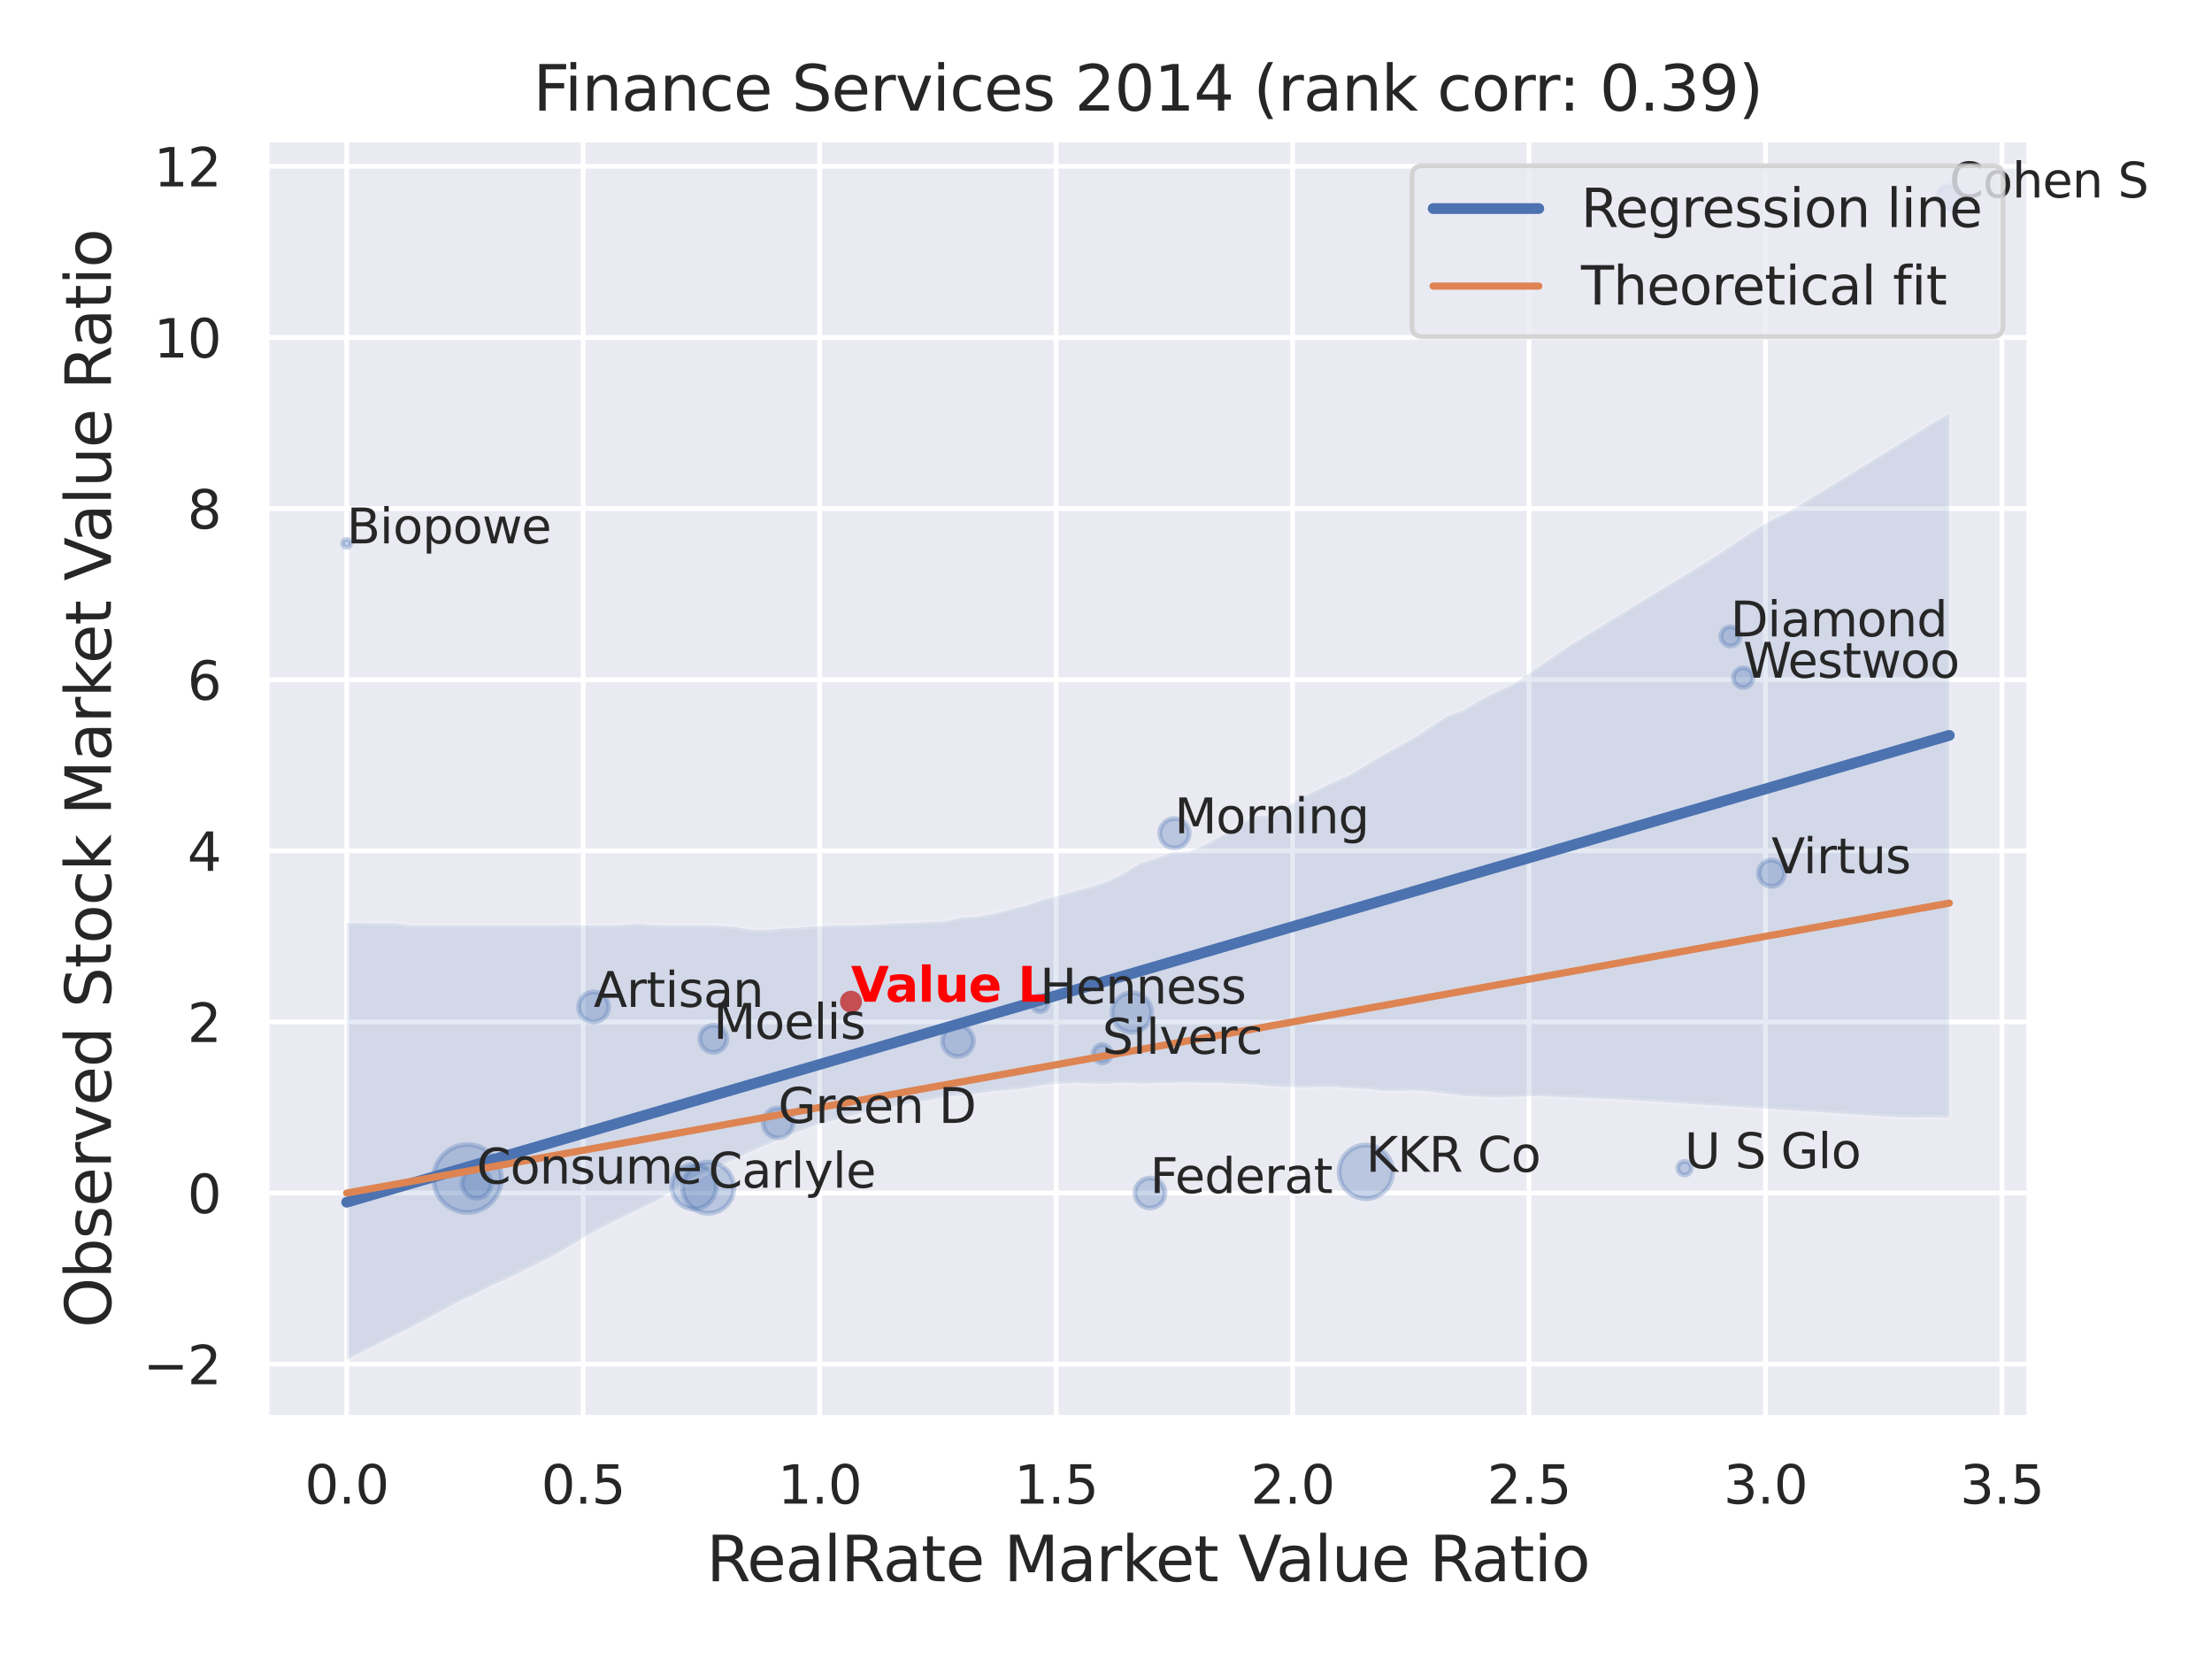 <?xml version="1.0" encoding="utf-8" standalone="no"?>
<!DOCTYPE svg PUBLIC "-//W3C//DTD SVG 1.1//EN"
  "http://www.w3.org/Graphics/SVG/1.1/DTD/svg11.dtd">
<svg xmlns:xlink="http://www.w3.org/1999/xlink" width="460.8pt" height="345.6pt" viewBox="0 0 460.8 345.6" xmlns="http://www.w3.org/2000/svg" version="1.1">
 <defs>
  <style type="text/css">*{stroke-linejoin: round; stroke-linecap: butt}</style>
 </defs>
 <g id="figure_1">
  <g id="patch_1">
   <path d="M 0 345.6 
L 460.8 345.6 
L 460.8 0 
L 0 0 
z
" style="fill: #ffffff"/>
  </g>
  <g id="axes_1">
   <g id="patch_2">
    <path d="M 55.53 295.38 
L 422.763 295.38 
L 422.763 29.04 
L 55.53 29.04 
z
" style="fill: #eaeaf2"/>
   </g>
   <g id="matplotlib.axis_1">
    <g id="xtick_1">
     <g id="line2d_1">
      <path d="M 72.222 295.38 
L 72.222 29.04 
" clip-path="url(#pc02225d827)" style="fill: none; stroke: #ffffff; stroke-linecap: round"/>
     </g>
     <g id="text_1">
      <!-- 0.0 -->
      <g style="fill: #262626" transform="translate(63.476 313.238) scale(0.11 -0.11)">
       <defs>
        <path id="DejaVuSans-30" d="M 2034 4250 
Q 1547 4250 1301 3770 
Q 1056 3291 1056 2328 
Q 1056 1369 1301 889 
Q 1547 409 2034 409 
Q 2525 409 2770 889 
Q 3016 1369 3016 2328 
Q 3016 3291 2770 3770 
Q 2525 4250 2034 4250 
z
M 2034 4750 
Q 2819 4750 3233 4129 
Q 3647 3509 3647 2328 
Q 3647 1150 3233 529 
Q 2819 -91 2034 -91 
Q 1250 -91 836 529 
Q 422 1150 422 2328 
Q 422 3509 836 4129 
Q 1250 4750 2034 4750 
z
" transform="scale(0.016)"/>
        <path id="DejaVuSans-2e" d="M 684 794 
L 1344 794 
L 1344 0 
L 684 0 
L 684 794 
z
" transform="scale(0.016)"/>
       </defs>
       <use xlink:href="#DejaVuSans-30"/>
       <use xlink:href="#DejaVuSans-2e" x="63.623"/>
       <use xlink:href="#DejaVuSans-30" x="95.41"/>
      </g>
     </g>
    </g>
    <g id="xtick_2">
     <g id="line2d_2">
      <path d="M 121.482 295.38 
L 121.482 29.04 
" clip-path="url(#pc02225d827)" style="fill: none; stroke: #ffffff; stroke-linecap: round"/>
     </g>
     <g id="text_2">
      <!-- 0.5 -->
      <g style="fill: #262626" transform="translate(112.735 313.238) scale(0.11 -0.11)">
       <defs>
        <path id="DejaVuSans-35" d="M 691 4666 
L 3169 4666 
L 3169 4134 
L 1269 4134 
L 1269 2991 
Q 1406 3038 1543 3061 
Q 1681 3084 1819 3084 
Q 2600 3084 3056 2656 
Q 3513 2228 3513 1497 
Q 3513 744 3044 326 
Q 2575 -91 1722 -91 
Q 1428 -91 1123 -41 
Q 819 9 494 109 
L 494 744 
Q 775 591 1075 516 
Q 1375 441 1709 441 
Q 2250 441 2565 725 
Q 2881 1009 2881 1497 
Q 2881 1984 2565 2268 
Q 2250 2553 1709 2553 
Q 1456 2553 1204 2497 
Q 953 2441 691 2322 
L 691 4666 
z
" transform="scale(0.016)"/>
       </defs>
       <use xlink:href="#DejaVuSans-30"/>
       <use xlink:href="#DejaVuSans-2e" x="63.623"/>
       <use xlink:href="#DejaVuSans-35" x="95.41"/>
      </g>
     </g>
    </g>
    <g id="xtick_3">
     <g id="line2d_3">
      <path d="M 170.742 295.38 
L 170.742 29.04 
" clip-path="url(#pc02225d827)" style="fill: none; stroke: #ffffff; stroke-linecap: round"/>
     </g>
     <g id="text_3">
      <!-- 1.0 -->
      <g style="fill: #262626" transform="translate(161.995 313.238) scale(0.11 -0.11)">
       <defs>
        <path id="DejaVuSans-31" d="M 794 531 
L 1825 531 
L 1825 4091 
L 703 3866 
L 703 4441 
L 1819 4666 
L 2450 4666 
L 2450 531 
L 3481 531 
L 3481 0 
L 794 0 
L 794 531 
z
" transform="scale(0.016)"/>
       </defs>
       <use xlink:href="#DejaVuSans-31"/>
       <use xlink:href="#DejaVuSans-2e" x="63.623"/>
       <use xlink:href="#DejaVuSans-30" x="95.41"/>
      </g>
     </g>
    </g>
    <g id="xtick_4">
     <g id="line2d_4">
      <path d="M 220.001 295.38 
L 220.001 29.04 
" clip-path="url(#pc02225d827)" style="fill: none; stroke: #ffffff; stroke-linecap: round"/>
     </g>
     <g id="text_4">
      <!-- 1.5 -->
      <g style="fill: #262626" transform="translate(211.255 313.238) scale(0.11 -0.11)">
       <use xlink:href="#DejaVuSans-31"/>
       <use xlink:href="#DejaVuSans-2e" x="63.623"/>
       <use xlink:href="#DejaVuSans-35" x="95.41"/>
      </g>
     </g>
    </g>
    <g id="xtick_5">
     <g id="line2d_5">
      <path d="M 269.261 295.38 
L 269.261 29.04 
" clip-path="url(#pc02225d827)" style="fill: none; stroke: #ffffff; stroke-linecap: round"/>
     </g>
     <g id="text_5">
      <!-- 2.0 -->
      <g style="fill: #262626" transform="translate(260.514 313.238) scale(0.11 -0.11)">
       <defs>
        <path id="DejaVuSans-32" d="M 1228 531 
L 3431 531 
L 3431 0 
L 469 0 
L 469 531 
Q 828 903 1448 1529 
Q 2069 2156 2228 2338 
Q 2531 2678 2651 2914 
Q 2772 3150 2772 3378 
Q 2772 3750 2511 3984 
Q 2250 4219 1831 4219 
Q 1534 4219 1204 4116 
Q 875 4013 500 3803 
L 500 4441 
Q 881 4594 1212 4672 
Q 1544 4750 1819 4750 
Q 2544 4750 2975 4387 
Q 3406 4025 3406 3419 
Q 3406 3131 3298 2873 
Q 3191 2616 2906 2266 
Q 2828 2175 2409 1742 
Q 1991 1309 1228 531 
z
" transform="scale(0.016)"/>
       </defs>
       <use xlink:href="#DejaVuSans-32"/>
       <use xlink:href="#DejaVuSans-2e" x="63.623"/>
       <use xlink:href="#DejaVuSans-30" x="95.41"/>
      </g>
     </g>
    </g>
    <g id="xtick_6">
     <g id="line2d_6">
      <path d="M 318.521 295.38 
L 318.521 29.04 
" clip-path="url(#pc02225d827)" style="fill: none; stroke: #ffffff; stroke-linecap: round"/>
     </g>
     <g id="text_6">
      <!-- 2.5 -->
      <g style="fill: #262626" transform="translate(309.774 313.238) scale(0.11 -0.11)">
       <use xlink:href="#DejaVuSans-32"/>
       <use xlink:href="#DejaVuSans-2e" x="63.623"/>
       <use xlink:href="#DejaVuSans-35" x="95.41"/>
      </g>
     </g>
    </g>
    <g id="xtick_7">
     <g id="line2d_7">
      <path d="M 367.78 295.38 
L 367.78 29.04 
" clip-path="url(#pc02225d827)" style="fill: none; stroke: #ffffff; stroke-linecap: round"/>
     </g>
     <g id="text_7">
      <!-- 3.0 -->
      <g style="fill: #262626" transform="translate(359.034 313.238) scale(0.11 -0.11)">
       <defs>
        <path id="DejaVuSans-33" d="M 2597 2516 
Q 3050 2419 3304 2112 
Q 3559 1806 3559 1356 
Q 3559 666 3084 287 
Q 2609 -91 1734 -91 
Q 1441 -91 1130 -33 
Q 819 25 488 141 
L 488 750 
Q 750 597 1062 519 
Q 1375 441 1716 441 
Q 2309 441 2620 675 
Q 2931 909 2931 1356 
Q 2931 1769 2642 2001 
Q 2353 2234 1838 2234 
L 1294 2234 
L 1294 2753 
L 1863 2753 
Q 2328 2753 2575 2939 
Q 2822 3125 2822 3475 
Q 2822 3834 2567 4026 
Q 2313 4219 1838 4219 
Q 1578 4219 1281 4162 
Q 984 4106 628 3988 
L 628 4550 
Q 988 4650 1302 4700 
Q 1616 4750 1894 4750 
Q 2613 4750 3031 4423 
Q 3450 4097 3450 3541 
Q 3450 3153 3228 2886 
Q 3006 2619 2597 2516 
z
" transform="scale(0.016)"/>
       </defs>
       <use xlink:href="#DejaVuSans-33"/>
       <use xlink:href="#DejaVuSans-2e" x="63.623"/>
       <use xlink:href="#DejaVuSans-30" x="95.41"/>
      </g>
     </g>
    </g>
    <g id="xtick_8">
     <g id="line2d_8">
      <path d="M 417.04 295.38 
L 417.04 29.04 
" clip-path="url(#pc02225d827)" style="fill: none; stroke: #ffffff; stroke-linecap: round"/>
     </g>
     <g id="text_8">
      <!-- 3.5 -->
      <g style="fill: #262626" transform="translate(408.293 313.238) scale(0.11 -0.11)">
       <use xlink:href="#DejaVuSans-33"/>
       <use xlink:href="#DejaVuSans-2e" x="63.623"/>
       <use xlink:href="#DejaVuSans-35" x="95.41"/>
      </g>
     </g>
    </g>
    <g id="text_9">
     <!-- RealRate Market Value Ratio -->
     <g style="fill: #262626" transform="translate(147.16 329.404) scale(0.13 -0.13)">
      <defs>
       <path id="DejaVuSans-52" d="M 2841 2188 
Q 3044 2119 3236 1894 
Q 3428 1669 3622 1275 
L 4263 0 
L 3584 0 
L 2988 1197 
Q 2756 1666 2539 1819 
Q 2322 1972 1947 1972 
L 1259 1972 
L 1259 0 
L 628 0 
L 628 4666 
L 2053 4666 
Q 2853 4666 3247 4331 
Q 3641 3997 3641 3322 
Q 3641 2881 3436 2590 
Q 3231 2300 2841 2188 
z
M 1259 4147 
L 1259 2491 
L 2053 2491 
Q 2509 2491 2742 2702 
Q 2975 2913 2975 3322 
Q 2975 3731 2742 3939 
Q 2509 4147 2053 4147 
L 1259 4147 
z
" transform="scale(0.016)"/>
       <path id="DejaVuSans-65" d="M 3597 1894 
L 3597 1613 
L 953 1613 
Q 991 1019 1311 708 
Q 1631 397 2203 397 
Q 2534 397 2845 478 
Q 3156 559 3463 722 
L 3463 178 
Q 3153 47 2828 -22 
Q 2503 -91 2169 -91 
Q 1331 -91 842 396 
Q 353 884 353 1716 
Q 353 2575 817 3079 
Q 1281 3584 2069 3584 
Q 2775 3584 3186 3129 
Q 3597 2675 3597 1894 
z
M 3022 2063 
Q 3016 2534 2758 2815 
Q 2500 3097 2075 3097 
Q 1594 3097 1305 2825 
Q 1016 2553 972 2059 
L 3022 2063 
z
" transform="scale(0.016)"/>
       <path id="DejaVuSans-61" d="M 2194 1759 
Q 1497 1759 1228 1600 
Q 959 1441 959 1056 
Q 959 750 1161 570 
Q 1363 391 1709 391 
Q 2188 391 2477 730 
Q 2766 1069 2766 1631 
L 2766 1759 
L 2194 1759 
z
M 3341 1997 
L 3341 0 
L 2766 0 
L 2766 531 
Q 2569 213 2275 61 
Q 1981 -91 1556 -91 
Q 1019 -91 701 211 
Q 384 513 384 1019 
Q 384 1609 779 1909 
Q 1175 2209 1959 2209 
L 2766 2209 
L 2766 2266 
Q 2766 2663 2505 2880 
Q 2244 3097 1772 3097 
Q 1472 3097 1187 3025 
Q 903 2953 641 2809 
L 641 3341 
Q 956 3463 1253 3523 
Q 1550 3584 1831 3584 
Q 2591 3584 2966 3190 
Q 3341 2797 3341 1997 
z
" transform="scale(0.016)"/>
       <path id="DejaVuSans-6c" d="M 603 4863 
L 1178 4863 
L 1178 0 
L 603 0 
L 603 4863 
z
" transform="scale(0.016)"/>
       <path id="DejaVuSans-74" d="M 1172 4494 
L 1172 3500 
L 2356 3500 
L 2356 3053 
L 1172 3053 
L 1172 1153 
Q 1172 725 1289 603 
Q 1406 481 1766 481 
L 2356 481 
L 2356 0 
L 1766 0 
Q 1100 0 847 248 
Q 594 497 594 1153 
L 594 3053 
L 172 3053 
L 172 3500 
L 594 3500 
L 594 4494 
L 1172 4494 
z
" transform="scale(0.016)"/>
       <path id="DejaVuSans-20" transform="scale(0.016)"/>
       <path id="DejaVuSans-4d" d="M 628 4666 
L 1569 4666 
L 2759 1491 
L 3956 4666 
L 4897 4666 
L 4897 0 
L 4281 0 
L 4281 4097 
L 3078 897 
L 2444 897 
L 1241 4097 
L 1241 0 
L 628 0 
L 628 4666 
z
" transform="scale(0.016)"/>
       <path id="DejaVuSans-72" d="M 2631 2963 
Q 2534 3019 2420 3045 
Q 2306 3072 2169 3072 
Q 1681 3072 1420 2755 
Q 1159 2438 1159 1844 
L 1159 0 
L 581 0 
L 581 3500 
L 1159 3500 
L 1159 2956 
Q 1341 3275 1631 3429 
Q 1922 3584 2338 3584 
Q 2397 3584 2469 3576 
Q 2541 3569 2628 3553 
L 2631 2963 
z
" transform="scale(0.016)"/>
       <path id="DejaVuSans-6b" d="M 581 4863 
L 1159 4863 
L 1159 1991 
L 2875 3500 
L 3609 3500 
L 1753 1863 
L 3688 0 
L 2938 0 
L 1159 1709 
L 1159 0 
L 581 0 
L 581 4863 
z
" transform="scale(0.016)"/>
       <path id="DejaVuSans-56" d="M 1831 0 
L 50 4666 
L 709 4666 
L 2188 738 
L 3669 4666 
L 4325 4666 
L 2547 0 
L 1831 0 
z
" transform="scale(0.016)"/>
       <path id="DejaVuSans-75" d="M 544 1381 
L 544 3500 
L 1119 3500 
L 1119 1403 
Q 1119 906 1312 657 
Q 1506 409 1894 409 
Q 2359 409 2629 706 
Q 2900 1003 2900 1516 
L 2900 3500 
L 3475 3500 
L 3475 0 
L 2900 0 
L 2900 538 
Q 2691 219 2414 64 
Q 2138 -91 1772 -91 
Q 1169 -91 856 284 
Q 544 659 544 1381 
z
M 1991 3584 
L 1991 3584 
z
" transform="scale(0.016)"/>
       <path id="DejaVuSans-69" d="M 603 3500 
L 1178 3500 
L 1178 0 
L 603 0 
L 603 3500 
z
M 603 4863 
L 1178 4863 
L 1178 4134 
L 603 4134 
L 603 4863 
z
" transform="scale(0.016)"/>
       <path id="DejaVuSans-6f" d="M 1959 3097 
Q 1497 3097 1228 2736 
Q 959 2375 959 1747 
Q 959 1119 1226 758 
Q 1494 397 1959 397 
Q 2419 397 2687 759 
Q 2956 1122 2956 1747 
Q 2956 2369 2687 2733 
Q 2419 3097 1959 3097 
z
M 1959 3584 
Q 2709 3584 3137 3096 
Q 3566 2609 3566 1747 
Q 3566 888 3137 398 
Q 2709 -91 1959 -91 
Q 1206 -91 779 398 
Q 353 888 353 1747 
Q 353 2609 779 3096 
Q 1206 3584 1959 3584 
z
" transform="scale(0.016)"/>
      </defs>
      <use xlink:href="#DejaVuSans-52"/>
      <use xlink:href="#DejaVuSans-65" x="64.982"/>
      <use xlink:href="#DejaVuSans-61" x="126.506"/>
      <use xlink:href="#DejaVuSans-6c" x="187.785"/>
      <use xlink:href="#DejaVuSans-52" x="215.568"/>
      <use xlink:href="#DejaVuSans-61" x="282.801"/>
      <use xlink:href="#DejaVuSans-74" x="344.08"/>
      <use xlink:href="#DejaVuSans-65" x="383.289"/>
      <use xlink:href="#DejaVuSans-20" x="444.812"/>
      <use xlink:href="#DejaVuSans-4d" x="476.6"/>
      <use xlink:href="#DejaVuSans-61" x="562.879"/>
      <use xlink:href="#DejaVuSans-72" x="624.158"/>
      <use xlink:href="#DejaVuSans-6b" x="665.271"/>
      <use xlink:href="#DejaVuSans-65" x="719.557"/>
      <use xlink:href="#DejaVuSans-74" x="781.08"/>
      <use xlink:href="#DejaVuSans-20" x="820.289"/>
      <use xlink:href="#DejaVuSans-56" x="852.076"/>
      <use xlink:href="#DejaVuSans-61" x="912.734"/>
      <use xlink:href="#DejaVuSans-6c" x="974.014"/>
      <use xlink:href="#DejaVuSans-75" x="1001.797"/>
      <use xlink:href="#DejaVuSans-65" x="1065.176"/>
      <use xlink:href="#DejaVuSans-20" x="1126.699"/>
      <use xlink:href="#DejaVuSans-52" x="1158.486"/>
      <use xlink:href="#DejaVuSans-61" x="1225.719"/>
      <use xlink:href="#DejaVuSans-74" x="1286.998"/>
      <use xlink:href="#DejaVuSans-69" x="1326.207"/>
      <use xlink:href="#DejaVuSans-6f" x="1353.99"/>
     </g>
    </g>
   </g>
   <g id="matplotlib.axis_2">
    <g id="ytick_1">
     <g id="line2d_9">
      <path d="M 55.53 284.18 
L 422.763 284.18 
" clip-path="url(#pc02225d827)" style="fill: none; stroke: #ffffff; stroke-linecap: round"/>
     </g>
     <g id="text_10">
      <!-- −2 -->
      <g style="fill: #262626" transform="translate(29.814 288.359) scale(0.11 -0.11)">
       <defs>
        <path id="DejaVuSans-2212" d="M 678 2272 
L 4684 2272 
L 4684 1741 
L 678 1741 
L 678 2272 
z
" transform="scale(0.016)"/>
       </defs>
       <use xlink:href="#DejaVuSans-2212"/>
       <use xlink:href="#DejaVuSans-32" x="83.789"/>
      </g>
     </g>
    </g>
    <g id="ytick_2">
     <g id="line2d_10">
      <path d="M 55.53 248.533 
L 422.763 248.533 
" clip-path="url(#pc02225d827)" style="fill: none; stroke: #ffffff; stroke-linecap: round"/>
     </g>
     <g id="text_11">
      <!-- 0 -->
      <g style="fill: #262626" transform="translate(39.031 252.712) scale(0.11 -0.11)">
       <use xlink:href="#DejaVuSans-30"/>
      </g>
     </g>
    </g>
    <g id="ytick_3">
     <g id="line2d_11">
      <path d="M 55.53 212.885 
L 422.763 212.885 
" clip-path="url(#pc02225d827)" style="fill: none; stroke: #ffffff; stroke-linecap: round"/>
     </g>
     <g id="text_12">
      <!-- 2 -->
      <g style="fill: #262626" transform="translate(39.031 217.064) scale(0.11 -0.11)">
       <use xlink:href="#DejaVuSans-32"/>
      </g>
     </g>
    </g>
    <g id="ytick_4">
     <g id="line2d_12">
      <path d="M 55.53 177.238 
L 422.763 177.238 
" clip-path="url(#pc02225d827)" style="fill: none; stroke: #ffffff; stroke-linecap: round"/>
     </g>
     <g id="text_13">
      <!-- 4 -->
      <g style="fill: #262626" transform="translate(39.031 181.417) scale(0.11 -0.11)">
       <defs>
        <path id="DejaVuSans-34" d="M 2419 4116 
L 825 1625 
L 2419 1625 
L 2419 4116 
z
M 2253 4666 
L 3047 4666 
L 3047 1625 
L 3713 1625 
L 3713 1100 
L 3047 1100 
L 3047 0 
L 2419 0 
L 2419 1100 
L 313 1100 
L 313 1709 
L 2253 4666 
z
" transform="scale(0.016)"/>
       </defs>
       <use xlink:href="#DejaVuSans-34"/>
      </g>
     </g>
    </g>
    <g id="ytick_5">
     <g id="line2d_13">
      <path d="M 55.53 141.591 
L 422.763 141.591 
" clip-path="url(#pc02225d827)" style="fill: none; stroke: #ffffff; stroke-linecap: round"/>
     </g>
     <g id="text_14">
      <!-- 6 -->
      <g style="fill: #262626" transform="translate(39.031 145.77) scale(0.11 -0.11)">
       <defs>
        <path id="DejaVuSans-36" d="M 2113 2584 
Q 1688 2584 1439 2293 
Q 1191 2003 1191 1497 
Q 1191 994 1439 701 
Q 1688 409 2113 409 
Q 2538 409 2786 701 
Q 3034 994 3034 1497 
Q 3034 2003 2786 2293 
Q 2538 2584 2113 2584 
z
M 3366 4563 
L 3366 3988 
Q 3128 4100 2886 4159 
Q 2644 4219 2406 4219 
Q 1781 4219 1451 3797 
Q 1122 3375 1075 2522 
Q 1259 2794 1537 2939 
Q 1816 3084 2150 3084 
Q 2853 3084 3261 2657 
Q 3669 2231 3669 1497 
Q 3669 778 3244 343 
Q 2819 -91 2113 -91 
Q 1303 -91 875 529 
Q 447 1150 447 2328 
Q 447 3434 972 4092 
Q 1497 4750 2381 4750 
Q 2619 4750 2861 4703 
Q 3103 4656 3366 4563 
z
" transform="scale(0.016)"/>
       </defs>
       <use xlink:href="#DejaVuSans-36"/>
      </g>
     </g>
    </g>
    <g id="ytick_6">
     <g id="line2d_14">
      <path d="M 55.53 105.943 
L 422.763 105.943 
" clip-path="url(#pc02225d827)" style="fill: none; stroke: #ffffff; stroke-linecap: round"/>
     </g>
     <g id="text_15">
      <!-- 8 -->
      <g style="fill: #262626" transform="translate(39.031 110.122) scale(0.11 -0.11)">
       <defs>
        <path id="DejaVuSans-38" d="M 2034 2216 
Q 1584 2216 1326 1975 
Q 1069 1734 1069 1313 
Q 1069 891 1326 650 
Q 1584 409 2034 409 
Q 2484 409 2743 651 
Q 3003 894 3003 1313 
Q 3003 1734 2745 1975 
Q 2488 2216 2034 2216 
z
M 1403 2484 
Q 997 2584 770 2862 
Q 544 3141 544 3541 
Q 544 4100 942 4425 
Q 1341 4750 2034 4750 
Q 2731 4750 3128 4425 
Q 3525 4100 3525 3541 
Q 3525 3141 3298 2862 
Q 3072 2584 2669 2484 
Q 3125 2378 3379 2068 
Q 3634 1759 3634 1313 
Q 3634 634 3220 271 
Q 2806 -91 2034 -91 
Q 1263 -91 848 271 
Q 434 634 434 1313 
Q 434 1759 690 2068 
Q 947 2378 1403 2484 
z
M 1172 3481 
Q 1172 3119 1398 2916 
Q 1625 2713 2034 2713 
Q 2441 2713 2670 2916 
Q 2900 3119 2900 3481 
Q 2900 3844 2670 4047 
Q 2441 4250 2034 4250 
Q 1625 4250 1398 4047 
Q 1172 3844 1172 3481 
z
" transform="scale(0.016)"/>
       </defs>
       <use xlink:href="#DejaVuSans-38"/>
      </g>
     </g>
    </g>
    <g id="ytick_7">
     <g id="line2d_15">
      <path d="M 55.53 70.296 
L 422.763 70.296 
" clip-path="url(#pc02225d827)" style="fill: none; stroke: #ffffff; stroke-linecap: round"/>
     </g>
     <g id="text_16">
      <!-- 10 -->
      <g style="fill: #262626" transform="translate(32.032 74.475) scale(0.11 -0.11)">
       <use xlink:href="#DejaVuSans-31"/>
       <use xlink:href="#DejaVuSans-30" x="63.623"/>
      </g>
     </g>
    </g>
    <g id="ytick_8">
     <g id="line2d_16">
      <path d="M 55.53 34.648 
L 422.763 34.648 
" clip-path="url(#pc02225d827)" style="fill: none; stroke: #ffffff; stroke-linecap: round"/>
     </g>
     <g id="text_17">
      <!-- 12 -->
      <g style="fill: #262626" transform="translate(32.032 38.828) scale(0.11 -0.11)">
       <use xlink:href="#DejaVuSans-31"/>
       <use xlink:href="#DejaVuSans-32" x="63.623"/>
      </g>
     </g>
    </g>
    <g id="text_18">
     <!-- Observed Stock Market Value Ratio -->
     <g style="fill: #262626" transform="translate(23.11 276.612) rotate(-90) scale(0.13 -0.13)">
      <defs>
       <path id="DejaVuSans-4f" d="M 2522 4238 
Q 1834 4238 1429 3725 
Q 1025 3213 1025 2328 
Q 1025 1447 1429 934 
Q 1834 422 2522 422 
Q 3209 422 3611 934 
Q 4013 1447 4013 2328 
Q 4013 3213 3611 3725 
Q 3209 4238 2522 4238 
z
M 2522 4750 
Q 3503 4750 4090 4092 
Q 4678 3434 4678 2328 
Q 4678 1225 4090 567 
Q 3503 -91 2522 -91 
Q 1538 -91 948 565 
Q 359 1222 359 2328 
Q 359 3434 948 4092 
Q 1538 4750 2522 4750 
z
" transform="scale(0.016)"/>
       <path id="DejaVuSans-62" d="M 3116 1747 
Q 3116 2381 2855 2742 
Q 2594 3103 2138 3103 
Q 1681 3103 1420 2742 
Q 1159 2381 1159 1747 
Q 1159 1113 1420 752 
Q 1681 391 2138 391 
Q 2594 391 2855 752 
Q 3116 1113 3116 1747 
z
M 1159 2969 
Q 1341 3281 1617 3432 
Q 1894 3584 2278 3584 
Q 2916 3584 3314 3078 
Q 3713 2572 3713 1747 
Q 3713 922 3314 415 
Q 2916 -91 2278 -91 
Q 1894 -91 1617 61 
Q 1341 213 1159 525 
L 1159 0 
L 581 0 
L 581 4863 
L 1159 4863 
L 1159 2969 
z
" transform="scale(0.016)"/>
       <path id="DejaVuSans-73" d="M 2834 3397 
L 2834 2853 
Q 2591 2978 2328 3040 
Q 2066 3103 1784 3103 
Q 1356 3103 1142 2972 
Q 928 2841 928 2578 
Q 928 2378 1081 2264 
Q 1234 2150 1697 2047 
L 1894 2003 
Q 2506 1872 2764 1633 
Q 3022 1394 3022 966 
Q 3022 478 2636 193 
Q 2250 -91 1575 -91 
Q 1294 -91 989 -36 
Q 684 19 347 128 
L 347 722 
Q 666 556 975 473 
Q 1284 391 1588 391 
Q 1994 391 2212 530 
Q 2431 669 2431 922 
Q 2431 1156 2273 1281 
Q 2116 1406 1581 1522 
L 1381 1569 
Q 847 1681 609 1914 
Q 372 2147 372 2553 
Q 372 3047 722 3315 
Q 1072 3584 1716 3584 
Q 2034 3584 2315 3537 
Q 2597 3491 2834 3397 
z
" transform="scale(0.016)"/>
       <path id="DejaVuSans-76" d="M 191 3500 
L 800 3500 
L 1894 563 
L 2988 3500 
L 3597 3500 
L 2284 0 
L 1503 0 
L 191 3500 
z
" transform="scale(0.016)"/>
       <path id="DejaVuSans-64" d="M 2906 2969 
L 2906 4863 
L 3481 4863 
L 3481 0 
L 2906 0 
L 2906 525 
Q 2725 213 2448 61 
Q 2172 -91 1784 -91 
Q 1150 -91 751 415 
Q 353 922 353 1747 
Q 353 2572 751 3078 
Q 1150 3584 1784 3584 
Q 2172 3584 2448 3432 
Q 2725 3281 2906 2969 
z
M 947 1747 
Q 947 1113 1208 752 
Q 1469 391 1925 391 
Q 2381 391 2643 752 
Q 2906 1113 2906 1747 
Q 2906 2381 2643 2742 
Q 2381 3103 1925 3103 
Q 1469 3103 1208 2742 
Q 947 2381 947 1747 
z
" transform="scale(0.016)"/>
       <path id="DejaVuSans-53" d="M 3425 4513 
L 3425 3897 
Q 3066 4069 2747 4153 
Q 2428 4238 2131 4238 
Q 1616 4238 1336 4038 
Q 1056 3838 1056 3469 
Q 1056 3159 1242 3001 
Q 1428 2844 1947 2747 
L 2328 2669 
Q 3034 2534 3370 2195 
Q 3706 1856 3706 1288 
Q 3706 609 3251 259 
Q 2797 -91 1919 -91 
Q 1588 -91 1214 -16 
Q 841 59 441 206 
L 441 856 
Q 825 641 1194 531 
Q 1563 422 1919 422 
Q 2459 422 2753 634 
Q 3047 847 3047 1241 
Q 3047 1584 2836 1778 
Q 2625 1972 2144 2069 
L 1759 2144 
Q 1053 2284 737 2584 
Q 422 2884 422 3419 
Q 422 4038 858 4394 
Q 1294 4750 2059 4750 
Q 2388 4750 2728 4690 
Q 3069 4631 3425 4513 
z
" transform="scale(0.016)"/>
       <path id="DejaVuSans-63" d="M 3122 3366 
L 3122 2828 
Q 2878 2963 2633 3030 
Q 2388 3097 2138 3097 
Q 1578 3097 1268 2742 
Q 959 2388 959 1747 
Q 959 1106 1268 751 
Q 1578 397 2138 397 
Q 2388 397 2633 464 
Q 2878 531 3122 666 
L 3122 134 
Q 2881 22 2623 -34 
Q 2366 -91 2075 -91 
Q 1284 -91 818 406 
Q 353 903 353 1747 
Q 353 2603 823 3093 
Q 1294 3584 2113 3584 
Q 2378 3584 2631 3529 
Q 2884 3475 3122 3366 
z
" transform="scale(0.016)"/>
      </defs>
      <use xlink:href="#DejaVuSans-4f"/>
      <use xlink:href="#DejaVuSans-62" x="78.711"/>
      <use xlink:href="#DejaVuSans-73" x="142.188"/>
      <use xlink:href="#DejaVuSans-65" x="194.287"/>
      <use xlink:href="#DejaVuSans-72" x="255.811"/>
      <use xlink:href="#DejaVuSans-76" x="296.924"/>
      <use xlink:href="#DejaVuSans-65" x="356.104"/>
      <use xlink:href="#DejaVuSans-64" x="417.627"/>
      <use xlink:href="#DejaVuSans-20" x="481.104"/>
      <use xlink:href="#DejaVuSans-53" x="512.891"/>
      <use xlink:href="#DejaVuSans-74" x="576.367"/>
      <use xlink:href="#DejaVuSans-6f" x="615.576"/>
      <use xlink:href="#DejaVuSans-63" x="676.758"/>
      <use xlink:href="#DejaVuSans-6b" x="731.738"/>
      <use xlink:href="#DejaVuSans-20" x="789.648"/>
      <use xlink:href="#DejaVuSans-4d" x="821.436"/>
      <use xlink:href="#DejaVuSans-61" x="907.715"/>
      <use xlink:href="#DejaVuSans-72" x="968.994"/>
      <use xlink:href="#DejaVuSans-6b" x="1010.107"/>
      <use xlink:href="#DejaVuSans-65" x="1064.393"/>
      <use xlink:href="#DejaVuSans-74" x="1125.916"/>
      <use xlink:href="#DejaVuSans-20" x="1165.125"/>
      <use xlink:href="#DejaVuSans-56" x="1196.912"/>
      <use xlink:href="#DejaVuSans-61" x="1257.57"/>
      <use xlink:href="#DejaVuSans-6c" x="1318.85"/>
      <use xlink:href="#DejaVuSans-75" x="1346.633"/>
      <use xlink:href="#DejaVuSans-65" x="1410.012"/>
      <use xlink:href="#DejaVuSans-20" x="1471.535"/>
      <use xlink:href="#DejaVuSans-52" x="1503.322"/>
      <use xlink:href="#DejaVuSans-61" x="1570.555"/>
      <use xlink:href="#DejaVuSans-74" x="1631.834"/>
      <use xlink:href="#DejaVuSans-69" x="1671.043"/>
      <use xlink:href="#DejaVuSans-6f" x="1698.826"/>
     </g>
    </g>
   </g>
   <g id="PathCollection_1">
    <path d="M 177.278 210.46 
C 177.751 210.46 178.205 210.272 178.539 209.937 
C 178.874 209.603 179.062 209.149 179.062 208.676 
C 179.062 208.203 178.874 207.749 178.539 207.414 
C 178.205 207.08 177.751 206.892 177.278 206.892 
C 176.805 206.892 176.351 207.08 176.016 207.414 
C 175.682 207.749 175.494 208.203 175.494 208.676 
C 175.494 209.149 175.682 209.603 176.016 209.937 
C 176.351 210.272 176.805 210.46 177.278 210.46 
z
" clip-path="url(#pc02225d827)" style="fill: #4c72b0; fill-opacity: 0.3; stroke: #4c72b0; stroke-opacity: 0.3"/>
    <path d="M 350.939 244.771 
C 351.315 244.771 351.677 244.621 351.943 244.354 
C 352.21 244.088 352.36 243.726 352.36 243.35 
C 352.36 242.973 352.21 242.611 351.943 242.345 
C 351.677 242.078 351.315 241.928 350.939 241.928 
C 350.562 241.928 350.2 242.078 349.934 242.345 
C 349.667 242.611 349.517 242.973 349.517 243.35 
C 349.517 243.726 349.667 244.088 349.934 244.354 
C 350.2 244.621 350.562 244.771 350.939 244.771 
z
" clip-path="url(#pc02225d827)" style="fill: #4c72b0; fill-opacity: 0.3; stroke: #4c72b0; stroke-opacity: 0.3"/>
    <path d="M 97.383 252.567 
C 99.259 252.567 101.057 251.822 102.383 250.496 
C 103.709 249.17 104.454 247.371 104.454 245.496 
C 104.454 243.621 103.709 241.822 102.383 240.496 
C 101.057 239.17 99.259 238.425 97.383 238.425 
C 95.508 238.425 93.709 239.17 92.383 240.496 
C 91.057 241.822 90.312 243.621 90.312 245.496 
C 90.312 247.371 91.057 249.17 92.383 250.496 
C 93.709 251.822 95.508 252.567 97.383 252.567 
z
" clip-path="url(#pc02225d827)" style="fill: #4c72b0; fill-opacity: 0.3; stroke: #4c72b0; stroke-opacity: 0.3"/>
    <path d="M 369.034 184.634 
C 369.757 184.634 370.451 184.347 370.963 183.835 
C 371.475 183.323 371.762 182.629 371.762 181.906 
C 371.762 181.182 371.475 180.488 370.963 179.976 
C 370.451 179.465 369.757 179.177 369.034 179.177 
C 368.31 179.177 367.616 179.465 367.104 179.976 
C 366.592 180.488 366.305 181.182 366.305 181.906 
C 366.305 182.629 366.592 183.323 367.104 183.835 
C 367.616 184.347 368.31 184.634 369.034 184.634 
z
" clip-path="url(#pc02225d827)" style="fill: #4c72b0; fill-opacity: 0.3; stroke: #4c72b0; stroke-opacity: 0.3"/>
    <path d="M 99.3 249.595 
C 100.104 249.595 100.876 249.276 101.444 248.707 
C 102.013 248.139 102.332 247.368 102.332 246.564 
C 102.332 245.76 102.013 244.988 101.444 244.42 
C 100.876 243.851 100.104 243.532 99.3 243.532 
C 98.496 243.532 97.725 243.851 97.157 244.42 
C 96.588 244.988 96.269 245.76 96.269 246.564 
C 96.269 247.368 96.588 248.139 97.157 248.707 
C 97.725 249.276 98.496 249.595 99.3 249.595 
z
" clip-path="url(#pc02225d827)" style="fill: #4c72b0; fill-opacity: 0.3; stroke: #4c72b0; stroke-opacity: 0.3"/>
    <path d="M 360.483 134.57 
C 361.013 134.57 361.521 134.359 361.896 133.985 
C 362.271 133.61 362.482 133.101 362.482 132.571 
C 362.482 132.041 362.271 131.533 361.896 131.158 
C 361.521 130.783 361.013 130.573 360.483 130.573 
C 359.953 130.573 359.444 130.783 359.07 131.158 
C 358.695 131.533 358.484 132.041 358.484 132.571 
C 358.484 133.101 358.695 133.61 359.07 133.985 
C 359.444 134.359 359.953 134.57 360.483 134.57 
z
" clip-path="url(#pc02225d827)" style="fill: #4c72b0; fill-opacity: 0.3; stroke: #4c72b0; stroke-opacity: 0.3"/>
    <path d="M 235.781 215.032 
C 236.873 215.032 237.921 214.597 238.694 213.825 
C 239.467 213.052 239.901 212.004 239.901 210.911 
C 239.901 209.819 239.467 208.77 238.694 207.998 
C 237.921 207.225 236.873 206.791 235.781 206.791 
C 234.688 206.791 233.64 207.225 232.867 207.998 
C 232.094 208.77 231.66 209.819 231.66 210.911 
C 231.66 212.004 232.094 213.052 232.867 213.825 
C 233.64 214.597 234.688 215.032 235.781 215.032 
z
" clip-path="url(#pc02225d827)" style="fill: #4c72b0; fill-opacity: 0.3; stroke: #4c72b0; stroke-opacity: 0.3"/>
    <path d="M 239.569 251.649 
C 240.397 251.649 241.191 251.32 241.777 250.734 
C 242.363 250.149 242.692 249.354 242.692 248.526 
C 242.692 247.698 242.363 246.904 241.777 246.319 
C 241.191 245.733 240.397 245.404 239.569 245.404 
C 238.741 245.404 237.947 245.733 237.361 246.319 
C 236.776 246.904 236.447 247.698 236.447 248.526 
C 236.447 249.354 236.776 250.149 237.361 250.734 
C 237.947 251.32 238.741 251.649 239.569 251.649 
z
" clip-path="url(#pc02225d827)" style="fill: #4c72b0; fill-opacity: 0.3; stroke: #4c72b0; stroke-opacity: 0.3"/>
    <path d="M 216.628 210.753 
C 217.077 210.753 217.509 210.575 217.827 210.257 
C 218.145 209.939 218.323 209.507 218.323 209.058 
C 218.323 208.608 218.145 208.177 217.827 207.859 
C 217.509 207.541 217.077 207.362 216.628 207.362 
C 216.178 207.362 215.747 207.541 215.429 207.859 
C 215.111 208.177 214.932 208.608 214.932 209.058 
C 214.932 209.507 215.111 209.939 215.429 210.257 
C 215.747 210.575 216.178 210.753 216.628 210.753 
z
" clip-path="url(#pc02225d827)" style="fill: #4c72b0; fill-opacity: 0.3; stroke: #4c72b0; stroke-opacity: 0.3"/>
    <path d="M 363.136 143.217 
C 363.678 143.217 364.197 143.002 364.581 142.618 
C 364.964 142.235 365.179 141.715 365.179 141.173 
C 365.179 140.632 364.964 140.112 364.581 139.729 
C 364.197 139.345 363.678 139.13 363.136 139.13 
C 362.594 139.13 362.074 139.345 361.691 139.729 
C 361.308 140.112 361.092 140.632 361.092 141.173 
C 361.092 141.715 361.308 142.235 361.691 142.618 
C 362.074 143.002 362.594 143.217 363.136 143.217 
z
" clip-path="url(#pc02225d827)" style="fill: #4c72b0; fill-opacity: 0.3; stroke: #4c72b0; stroke-opacity: 0.3"/>
    <path d="M 144.572 251.837 
C 145.803 251.837 146.984 251.348 147.855 250.477 
C 148.725 249.606 149.214 248.425 149.214 247.194 
C 149.214 245.963 148.725 244.782 147.855 243.911 
C 146.984 243.041 145.803 242.552 144.572 242.552 
C 143.341 242.552 142.16 243.041 141.289 243.911 
C 140.419 244.782 139.929 245.963 139.929 247.194 
C 139.929 248.425 140.419 249.606 141.289 250.477 
C 142.16 251.348 143.341 251.837 144.572 251.837 
z
" clip-path="url(#pc02225d827)" style="fill: #4c72b0; fill-opacity: 0.3; stroke: #4c72b0; stroke-opacity: 0.3"/>
    <path d="M 406.07 43.617 
C 406.726 43.617 407.354 43.357 407.817 42.893 
C 408.281 42.43 408.541 41.802 408.541 41.146 
C 408.541 40.491 408.281 39.863 407.817 39.399 
C 407.354 38.936 406.726 38.676 406.07 38.676 
C 405.415 38.676 404.787 38.936 404.323 39.399 
C 403.86 39.863 403.6 40.491 403.6 41.146 
C 403.6 41.802 403.86 42.43 404.323 42.893 
C 404.787 43.357 405.415 43.617 406.07 43.617 
z
" clip-path="url(#pc02225d827)" style="fill: #4c72b0; fill-opacity: 0.3; stroke: #4c72b0; stroke-opacity: 0.3"/>
    <path d="M 244.674 176.647 
C 245.488 176.647 246.268 176.324 246.843 175.749 
C 247.418 175.174 247.741 174.394 247.741 173.581 
C 247.741 172.768 247.418 171.988 246.843 171.413 
C 246.268 170.838 245.488 170.515 244.674 170.515 
C 243.861 170.515 243.081 170.838 242.506 171.413 
C 241.931 171.988 241.608 172.768 241.608 173.581 
C 241.608 174.394 241.931 175.174 242.506 175.749 
C 243.081 176.324 243.861 176.647 244.674 176.647 
z
" clip-path="url(#pc02225d827)" style="fill: #4c72b0; fill-opacity: 0.3; stroke: #4c72b0; stroke-opacity: 0.3"/>
    <path d="M 199.554 220.079 
C 200.411 220.079 201.233 219.739 201.839 219.133 
C 202.445 218.527 202.786 217.704 202.786 216.847 
C 202.786 215.99 202.445 215.168 201.839 214.562 
C 201.233 213.956 200.411 213.615 199.554 213.615 
C 198.697 213.615 197.874 213.956 197.268 214.562 
C 196.662 215.168 196.322 215.99 196.322 216.847 
C 196.322 217.704 196.662 218.527 197.268 219.133 
C 197.874 219.739 198.697 220.079 199.554 220.079 
z
" clip-path="url(#pc02225d827)" style="fill: #4c72b0; fill-opacity: 0.3; stroke: #4c72b0; stroke-opacity: 0.3"/>
    <path d="M 162.098 237.033 
C 162.923 237.033 163.715 236.705 164.299 236.122 
C 164.883 235.538 165.21 234.746 165.21 233.921 
C 165.21 233.095 164.883 232.303 164.299 231.72 
C 163.715 231.136 162.923 230.808 162.098 230.808 
C 161.272 230.808 160.481 231.136 159.897 231.72 
C 159.313 232.303 158.985 233.095 158.985 233.921 
C 158.985 234.746 159.313 235.538 159.897 236.122 
C 160.481 236.705 161.272 237.033 162.098 237.033 
z
" clip-path="url(#pc02225d827)" style="fill: #4c72b0; fill-opacity: 0.3; stroke: #4c72b0; stroke-opacity: 0.3"/>
    <path d="M 284.549 249.696 
C 286.031 249.696 287.454 249.107 288.502 248.059 
C 289.55 247.01 290.139 245.588 290.139 244.105 
C 290.139 242.623 289.55 241.201 288.502 240.152 
C 287.454 239.104 286.031 238.515 284.549 238.515 
C 283.066 238.515 281.644 239.104 280.596 240.152 
C 279.547 241.201 278.958 242.623 278.958 244.105 
C 278.958 245.588 279.547 247.01 280.596 248.059 
C 281.644 249.107 283.066 249.696 284.549 249.696 
z
" clip-path="url(#pc02225d827)" style="fill: #4c72b0; fill-opacity: 0.3; stroke: #4c72b0; stroke-opacity: 0.3"/>
    <path d="M 72.222 114.026 
C 72.442 114.026 72.654 113.938 72.809 113.782 
C 72.965 113.627 73.052 113.416 73.052 113.196 
C 73.052 112.976 72.965 112.764 72.809 112.609 
C 72.654 112.453 72.442 112.366 72.222 112.366 
C 72.002 112.366 71.791 112.453 71.636 112.609 
C 71.48 112.764 71.393 112.976 71.393 113.196 
C 71.393 113.416 71.48 113.627 71.636 113.782 
C 71.791 113.938 72.002 114.026 72.222 114.026 
z
" clip-path="url(#pc02225d827)" style="fill: #4c72b0; fill-opacity: 0.3; stroke: #4c72b0; stroke-opacity: 0.3"/>
    <path d="M 123.672 212.869 
C 124.499 212.869 125.292 212.54 125.877 211.956 
C 126.462 211.371 126.791 210.578 126.791 209.751 
C 126.791 208.923 126.462 208.13 125.877 207.545 
C 125.292 206.961 124.499 206.632 123.672 206.632 
C 122.845 206.632 122.052 206.961 121.467 207.545 
C 120.882 208.13 120.554 208.923 120.554 209.751 
C 120.554 210.578 120.882 211.371 121.467 211.956 
C 122.052 212.54 122.845 212.869 123.672 212.869 
z
" clip-path="url(#pc02225d827)" style="fill: #4c72b0; fill-opacity: 0.3; stroke: #4c72b0; stroke-opacity: 0.3"/>
    <path d="M 147.545 252.735 
C 148.956 252.735 150.31 252.174 151.308 251.176 
C 152.306 250.178 152.867 248.824 152.867 247.413 
C 152.867 246.001 152.306 244.647 151.308 243.649 
C 150.31 242.651 148.956 242.091 147.545 242.091 
C 146.133 242.091 144.78 242.651 143.782 243.649 
C 142.784 244.647 142.223 246.001 142.223 247.413 
C 142.223 248.824 142.784 250.178 143.782 251.176 
C 144.78 252.174 146.133 252.735 147.545 252.735 
z
" clip-path="url(#pc02225d827)" style="fill: #4c72b0; fill-opacity: 0.3; stroke: #4c72b0; stroke-opacity: 0.3"/>
    <path d="M 229.614 221.429 
C 230.119 221.429 230.604 221.229 230.962 220.871 
C 231.32 220.513 231.52 220.028 231.52 219.523 
C 231.52 219.017 231.32 218.532 230.962 218.175 
C 230.604 217.817 230.119 217.616 229.614 217.616 
C 229.108 217.616 228.623 217.817 228.266 218.175 
C 227.908 218.532 227.707 219.017 227.707 219.523 
C 227.707 220.028 227.908 220.513 228.266 220.871 
C 228.623 221.229 229.108 221.429 229.614 221.429 
z
" clip-path="url(#pc02225d827)" style="fill: #4c72b0; fill-opacity: 0.3; stroke: #4c72b0; stroke-opacity: 0.3"/>
    <path d="M 148.612 219.223 
C 149.36 219.223 150.078 218.926 150.607 218.397 
C 151.136 217.868 151.433 217.151 151.433 216.403 
C 151.433 215.655 151.136 214.938 150.607 214.409 
C 150.078 213.88 149.36 213.583 148.612 213.583 
C 147.865 213.583 147.147 213.88 146.618 214.409 
C 146.089 214.938 145.792 215.655 145.792 216.403 
C 145.792 217.151 146.089 217.868 146.618 218.397 
C 147.147 218.926 147.865 219.223 148.612 219.223 
z
" clip-path="url(#pc02225d827)" style="fill: #4c72b0; fill-opacity: 0.3; stroke: #4c72b0; stroke-opacity: 0.3"/>
   </g>
   <g id="PolyCollection_1">
    <defs>
     <path id="mf37beaf286" d="M 72.222 -153.322 
L 72.222 -62.326 
L 75.595 -64.062 
L 78.967 -65.765 
L 82.339 -67.468 
L 85.711 -69.171 
L 89.083 -70.925 
L 92.456 -72.774 
L 95.828 -74.622 
L 99.2 -76.158 
L 102.572 -77.875 
L 105.944 -79.365 
L 109.317 -81.057 
L 112.689 -82.754 
L 116.061 -84.462 
L 119.433 -86.462 
L 122.805 -88.529 
L 126.178 -90.312 
L 129.55 -91.996 
L 132.922 -93.593 
L 136.294 -95.159 
L 139.666 -97.249 
L 143.039 -99.07 
L 146.411 -100.881 
L 149.783 -102.679 
L 153.155 -104.195 
L 156.527 -105.761 
L 159.9 -107.22 
L 163.272 -108.725 
L 166.644 -109.974 
L 170.016 -111.196 
L 173.388 -112.125 
L 176.761 -113.037 
L 180.133 -113.921 
L 183.505 -114.554 
L 186.877 -115.259 
L 190.249 -116.008 
L 193.622 -116.403 
L 196.994 -117.138 
L 200.366 -117.377 
L 203.738 -117.856 
L 207.11 -118.318 
L 210.483 -118.575 
L 213.855 -118.948 
L 217.227 -119.556 
L 220.599 -119.866 
L 223.971 -120.057 
L 227.344 -119.906 
L 230.716 -119.85 
L 234.088 -120.102 
L 237.46 -119.894 
L 240.832 -120.001 
L 244.205 -120.074 
L 247.577 -120.173 
L 250.949 -120.019 
L 254.321 -120.018 
L 257.693 -119.879 
L 261.066 -119.739 
L 264.438 -119.35 
L 267.81 -119.181 
L 271.182 -119.076 
L 274.554 -119.204 
L 277.927 -119.215 
L 281.299 -118.932 
L 284.671 -118.773 
L 288.043 -118.355 
L 291.415 -118.385 
L 294.788 -118.495 
L 298.16 -118.209 
L 301.532 -117.752 
L 304.904 -117.351 
L 308.276 -117.179 
L 311.649 -117.022 
L 315.021 -117.129 
L 318.393 -117.236 
L 321.765 -117.235 
L 325.137 -117.096 
L 328.51 -116.957 
L 331.882 -116.818 
L 335.254 -116.679 
L 338.626 -116.521 
L 341.999 -116.305 
L 345.371 -116.088 
L 348.743 -115.872 
L 352.115 -115.656 
L 355.487 -115.439 
L 358.86 -115.223 
L 362.232 -115.007 
L 365.604 -114.79 
L 368.976 -114.574 
L 372.348 -114.358 
L 375.721 -114.141 
L 379.093 -113.925 
L 382.465 -113.709 
L 385.837 -113.492 
L 389.209 -113.276 
L 392.582 -113.06 
L 395.954 -112.851 
L 399.326 -112.816 
L 402.698 -112.852 
L 406.07 -112.888 
L 406.07 -259.396 
L 406.07 -259.396 
L 402.698 -257.525 
L 399.326 -255.42 
L 395.954 -253.308 
L 392.582 -251.197 
L 389.209 -249.107 
L 385.837 -247.049 
L 382.465 -244.991 
L 379.093 -242.933 
L 375.721 -240.875 
L 372.348 -238.859 
L 368.976 -237.269 
L 365.604 -235.198 
L 362.232 -232.946 
L 358.86 -230.695 
L 355.487 -228.526 
L 352.115 -226.468 
L 348.743 -224.41 
L 345.371 -222.352 
L 341.999 -220.294 
L 338.626 -218.236 
L 335.254 -216.177 
L 331.882 -214.112 
L 328.51 -212.047 
L 325.137 -209.853 
L 321.765 -207.542 
L 318.393 -205.23 
L 315.021 -202.925 
L 311.649 -201.454 
L 308.276 -199.7 
L 304.904 -197.655 
L 301.532 -196.442 
L 298.16 -194.218 
L 294.788 -191.995 
L 291.415 -190.141 
L 288.043 -188.29 
L 284.671 -186.261 
L 281.299 -184.218 
L 277.927 -182.736 
L 274.554 -181.122 
L 271.182 -179.515 
L 267.81 -177.475 
L 264.438 -175.709 
L 261.066 -175.531 
L 257.693 -173.447 
L 254.321 -171.421 
L 250.949 -169.553 
L 247.577 -168.208 
L 244.205 -168.074 
L 240.832 -166.753 
L 237.46 -165.722 
L 234.088 -163.633 
L 230.716 -161.969 
L 227.344 -160.899 
L 223.971 -159.946 
L 220.599 -159.065 
L 217.227 -158.141 
L 213.855 -156.985 
L 210.483 -156.177 
L 207.11 -155.274 
L 203.738 -154.633 
L 200.366 -154.438 
L 196.994 -153.678 
L 193.622 -153.507 
L 190.249 -153.344 
L 186.877 -153.243 
L 183.505 -153.008 
L 180.133 -152.849 
L 176.761 -152.765 
L 173.388 -152.761 
L 170.016 -152.638 
L 166.644 -152.35 
L 163.272 -152.148 
L 159.9 -151.904 
L 156.527 -151.885 
L 153.155 -152.493 
L 149.783 -152.737 
L 146.411 -152.768 
L 143.039 -152.779 
L 139.666 -152.78 
L 136.294 -152.831 
L 132.922 -153.149 
L 129.55 -152.855 
L 126.178 -152.773 
L 122.805 -152.802 
L 119.433 -152.832 
L 116.061 -152.815 
L 112.689 -152.761 
L 109.317 -152.762 
L 105.944 -152.763 
L 102.572 -152.763 
L 99.2 -152.764 
L 95.828 -152.765 
L 92.456 -152.766 
L 89.083 -152.767 
L 85.711 -152.768 
L 82.339 -153.203 
L 78.967 -153.255 
L 75.595 -153.289 
L 72.222 -153.322 
z
" style="stroke: #ffffff; stroke-opacity: 0.15"/>
    </defs>
    <g clip-path="url(#pc02225d827)">
     <use xlink:href="#mf37beaf286" x="0" y="345.6" style="fill: #4c72b0; fill-opacity: 0.15; stroke: #ffffff; stroke-opacity: 0.15"/>
    </g>
   </g>
   <g id="PathCollection_2">
    <defs>
     <path id="m55cafaa5b2" d="M 0 1.784 
C 0.473 1.784 0.927 1.596 1.262 1.262 
C 1.596 0.927 1.784 0.473 1.784 0 
C 1.784 -0.473 1.596 -0.927 1.262 -1.262 
C 0.927 -1.596 0.473 -1.784 0 -1.784 
C -0.473 -1.784 -0.927 -1.596 -1.262 -1.262 
C -1.596 -0.927 -1.784 -0.473 -1.784 0 
C -1.784 0.473 -1.596 0.927 -1.262 1.262 
C -0.927 1.596 -0.473 1.784 0 1.784 
z
" style="stroke: #c44e52"/>
    </defs>
    <g clip-path="url(#pc02225d827)">
     <use xlink:href="#m55cafaa5b2" x="177.278" y="208.676" style="fill: #c44e52; stroke: #c44e52"/>
    </g>
   </g>
   <g id="line2d_17">
    <path d="M 72.222 250.439 
L 75.595 249.457 
L 78.967 248.475 
L 82.339 247.492 
L 85.711 246.51 
L 89.083 245.528 
L 92.456 244.545 
L 95.828 243.563 
L 99.2 242.581 
L 102.572 241.599 
L 105.944 240.616 
L 109.317 239.634 
L 112.689 238.652 
L 116.061 237.669 
L 119.433 236.687 
L 122.805 235.705 
L 126.178 234.723 
L 129.55 233.74 
L 132.922 232.758 
L 136.294 231.776 
L 139.666 230.793 
L 143.039 229.811 
L 146.411 228.829 
L 149.783 227.847 
L 153.155 226.864 
L 156.527 225.882 
L 159.9 224.9 
L 163.272 223.917 
L 166.644 222.935 
L 170.016 221.953 
L 173.388 220.97 
L 176.761 219.988 
L 180.133 219.006 
L 183.505 218.024 
L 186.877 217.041 
L 190.249 216.059 
L 193.622 215.077 
L 196.994 214.094 
L 200.366 213.112 
L 203.738 212.13 
L 207.11 211.148 
L 210.483 210.165 
L 213.855 209.183 
L 217.227 208.201 
L 220.599 207.218 
L 223.971 206.236 
L 227.344 205.254 
L 230.716 204.272 
L 234.088 203.289 
L 237.46 202.307 
L 240.832 201.325 
L 244.205 200.342 
L 247.577 199.36 
L 250.949 198.378 
L 254.321 197.396 
L 257.693 196.413 
L 261.066 195.431 
L 264.438 194.449 
L 267.81 193.466 
L 271.182 192.484 
L 274.554 191.502 
L 277.927 190.519 
L 281.299 189.537 
L 284.671 188.555 
L 288.043 187.573 
L 291.415 186.59 
L 294.788 185.608 
L 298.16 184.626 
L 301.532 183.643 
L 304.904 182.661 
L 308.276 181.679 
L 311.649 180.697 
L 315.021 179.714 
L 318.393 178.732 
L 321.765 177.75 
L 325.137 176.767 
L 328.51 175.785 
L 331.882 174.803 
L 335.254 173.821 
L 338.626 172.838 
L 341.999 171.856 
L 345.371 170.874 
L 348.743 169.891 
L 352.115 168.909 
L 355.487 167.927 
L 358.86 166.945 
L 362.232 165.962 
L 365.604 164.98 
L 368.976 163.998 
L 372.348 163.015 
L 375.721 162.033 
L 379.093 161.051 
L 382.465 160.068 
L 385.837 159.086 
L 389.209 158.104 
L 392.582 157.122 
L 395.954 156.139 
L 399.326 155.157 
L 402.698 154.175 
L 406.07 153.192 
" clip-path="url(#pc02225d827)" style="fill: none; stroke: #4c72b0; stroke-width: 2.25; stroke-linecap: round"/>
   </g>
   <g id="line2d_18">
    <path d="M 177.278 229.527 
L 350.939 198.109 
L 97.383 243.981 
L 369.034 194.835 
L 99.3 243.634 
L 360.483 196.382 
L 235.781 218.942 
L 239.569 218.257 
L 216.628 222.408 
L 363.136 195.902 
L 144.572 235.444 
L 406.07 188.134 
L 244.674 217.333 
L 199.554 225.496 
L 162.098 232.273 
L 284.549 210.12 
L 72.222 248.533 
L 123.672 239.225 
L 147.545 234.906 
L 229.614 220.058 
L 148.612 234.713 
" clip-path="url(#pc02225d827)" style="fill: none; stroke: #dd8452; stroke-width: 1.5; stroke-linecap: round"/>
   </g>
   <g id="patch_3">
    <path d="M 55.53 295.38 
L 55.53 29.04 
" style="fill: none; stroke: #ffffff; stroke-width: 1.25; stroke-linejoin: miter; stroke-linecap: square"/>
   </g>
   <g id="patch_4">
    <path d="M 422.763 295.38 
L 422.763 29.04 
" style="fill: none; stroke: #ffffff; stroke-width: 1.25; stroke-linejoin: miter; stroke-linecap: square"/>
   </g>
   <g id="patch_5">
    <path d="M 55.53 295.38 
L 422.763 295.38 
" style="fill: none; stroke: #ffffff; stroke-width: 1.25; stroke-linejoin: miter; stroke-linecap: square"/>
   </g>
   <g id="patch_6">
    <path d="M 55.53 29.04 
L 422.763 29.04 
" style="fill: none; stroke: #ffffff; stroke-width: 1.25; stroke-linejoin: miter; stroke-linecap: square"/>
   </g>
   <g id="text_19">
    <!-- Value L -->
    <g style="fill: #ff0000" transform="translate(177.278 208.676) scale(0.1 -0.1)">
     <defs>
      <path id="DejaVuSans-Bold-56" d="M 31 4666 
L 1241 4666 
L 2478 1222 
L 3713 4666 
L 4922 4666 
L 3194 0 
L 1759 0 
L 31 4666 
z
" transform="scale(0.016)"/>
      <path id="DejaVuSans-Bold-61" d="M 2106 1575 
Q 1756 1575 1579 1456 
Q 1403 1338 1403 1106 
Q 1403 894 1545 773 
Q 1688 653 1941 653 
Q 2256 653 2472 879 
Q 2688 1106 2688 1447 
L 2688 1575 
L 2106 1575 
z
M 3816 1997 
L 3816 0 
L 2688 0 
L 2688 519 
Q 2463 200 2181 54 
Q 1900 -91 1497 -91 
Q 953 -91 614 226 
Q 275 544 275 1050 
Q 275 1666 698 1953 
Q 1122 2241 2028 2241 
L 2688 2241 
L 2688 2328 
Q 2688 2594 2478 2717 
Q 2269 2841 1825 2841 
Q 1466 2841 1156 2769 
Q 847 2697 581 2553 
L 581 3406 
Q 941 3494 1303 3539 
Q 1666 3584 2028 3584 
Q 2975 3584 3395 3211 
Q 3816 2838 3816 1997 
z
" transform="scale(0.016)"/>
      <path id="DejaVuSans-Bold-6c" d="M 538 4863 
L 1656 4863 
L 1656 0 
L 538 0 
L 538 4863 
z
" transform="scale(0.016)"/>
      <path id="DejaVuSans-Bold-75" d="M 500 1363 
L 500 3500 
L 1625 3500 
L 1625 3150 
Q 1625 2866 1622 2436 
Q 1619 2006 1619 1863 
Q 1619 1441 1641 1255 
Q 1663 1069 1716 984 
Q 1784 875 1895 815 
Q 2006 756 2150 756 
Q 2500 756 2700 1025 
Q 2900 1294 2900 1772 
L 2900 3500 
L 4019 3500 
L 4019 0 
L 2900 0 
L 2900 506 
Q 2647 200 2364 54 
Q 2081 -91 1741 -91 
Q 1134 -91 817 281 
Q 500 653 500 1363 
z
" transform="scale(0.016)"/>
      <path id="DejaVuSans-Bold-65" d="M 4031 1759 
L 4031 1441 
L 1416 1441 
Q 1456 1047 1700 850 
Q 1944 653 2381 653 
Q 2734 653 3104 758 
Q 3475 863 3866 1075 
L 3866 213 
Q 3469 63 3072 -14 
Q 2675 -91 2278 -91 
Q 1328 -91 801 392 
Q 275 875 275 1747 
Q 275 2603 792 3093 
Q 1309 3584 2216 3584 
Q 3041 3584 3536 3087 
Q 4031 2591 4031 1759 
z
M 2881 2131 
Q 2881 2450 2695 2645 
Q 2509 2841 2209 2841 
Q 1884 2841 1681 2658 
Q 1478 2475 1428 2131 
L 2881 2131 
z
" transform="scale(0.016)"/>
      <path id="DejaVuSans-Bold-20" transform="scale(0.016)"/>
      <path id="DejaVuSans-Bold-4c" d="M 588 4666 
L 1791 4666 
L 1791 909 
L 3903 909 
L 3903 0 
L 588 0 
L 588 4666 
z
" transform="scale(0.016)"/>
     </defs>
     <use xlink:href="#DejaVuSans-Bold-56"/>
     <use xlink:href="#DejaVuSans-Bold-61" x="71.893"/>
     <use xlink:href="#DejaVuSans-Bold-6c" x="139.373"/>
     <use xlink:href="#DejaVuSans-Bold-75" x="173.65"/>
     <use xlink:href="#DejaVuSans-Bold-65" x="244.842"/>
     <use xlink:href="#DejaVuSans-Bold-20" x="312.664"/>
     <use xlink:href="#DejaVuSans-Bold-4c" x="347.479"/>
    </g>
   </g>
   <g id="text_20">
    <!-- U S Glo -->
    <g style="fill: #262626" transform="translate(350.939 243.35) scale(0.1 -0.1)">
     <defs>
      <path id="DejaVuSans-55" d="M 556 4666 
L 1191 4666 
L 1191 1831 
Q 1191 1081 1462 751 
Q 1734 422 2344 422 
Q 2950 422 3222 751 
Q 3494 1081 3494 1831 
L 3494 4666 
L 4128 4666 
L 4128 1753 
Q 4128 841 3676 375 
Q 3225 -91 2344 -91 
Q 1459 -91 1007 375 
Q 556 841 556 1753 
L 556 4666 
z
" transform="scale(0.016)"/>
      <path id="DejaVuSans-47" d="M 3809 666 
L 3809 1919 
L 2778 1919 
L 2778 2438 
L 4434 2438 
L 4434 434 
Q 4069 175 3628 42 
Q 3188 -91 2688 -91 
Q 1594 -91 976 548 
Q 359 1188 359 2328 
Q 359 3472 976 4111 
Q 1594 4750 2688 4750 
Q 3144 4750 3555 4637 
Q 3966 4525 4313 4306 
L 4313 3634 
Q 3963 3931 3569 4081 
Q 3175 4231 2741 4231 
Q 1884 4231 1454 3753 
Q 1025 3275 1025 2328 
Q 1025 1384 1454 906 
Q 1884 428 2741 428 
Q 3075 428 3337 486 
Q 3600 544 3809 666 
z
" transform="scale(0.016)"/>
     </defs>
     <use xlink:href="#DejaVuSans-55"/>
     <use xlink:href="#DejaVuSans-20" x="73.193"/>
     <use xlink:href="#DejaVuSans-53" x="104.98"/>
     <use xlink:href="#DejaVuSans-20" x="168.457"/>
     <use xlink:href="#DejaVuSans-47" x="200.244"/>
     <use xlink:href="#DejaVuSans-6c" x="277.734"/>
     <use xlink:href="#DejaVuSans-6f" x="305.518"/>
    </g>
   </g>
   <g id="text_21">
    <!-- Virtus  -->
    <g style="fill: #262626" transform="translate(369.034 181.906) scale(0.1 -0.1)">
     <use xlink:href="#DejaVuSans-56"/>
     <use xlink:href="#DejaVuSans-69" x="66.158"/>
     <use xlink:href="#DejaVuSans-72" x="93.941"/>
     <use xlink:href="#DejaVuSans-74" x="135.055"/>
     <use xlink:href="#DejaVuSans-75" x="174.264"/>
     <use xlink:href="#DejaVuSans-73" x="237.643"/>
     <use xlink:href="#DejaVuSans-20" x="289.742"/>
    </g>
   </g>
   <g id="text_22">
    <!-- Consume -->
    <g style="fill: #262626" transform="translate(99.3 246.564) scale(0.1 -0.1)">
     <defs>
      <path id="DejaVuSans-43" d="M 4122 4306 
L 4122 3641 
Q 3803 3938 3442 4084 
Q 3081 4231 2675 4231 
Q 1875 4231 1450 3742 
Q 1025 3253 1025 2328 
Q 1025 1406 1450 917 
Q 1875 428 2675 428 
Q 3081 428 3442 575 
Q 3803 722 4122 1019 
L 4122 359 
Q 3791 134 3420 21 
Q 3050 -91 2638 -91 
Q 1578 -91 968 557 
Q 359 1206 359 2328 
Q 359 3453 968 4101 
Q 1578 4750 2638 4750 
Q 3056 4750 3426 4639 
Q 3797 4528 4122 4306 
z
" transform="scale(0.016)"/>
      <path id="DejaVuSans-6e" d="M 3513 2113 
L 3513 0 
L 2938 0 
L 2938 2094 
Q 2938 2591 2744 2837 
Q 2550 3084 2163 3084 
Q 1697 3084 1428 2787 
Q 1159 2491 1159 1978 
L 1159 0 
L 581 0 
L 581 3500 
L 1159 3500 
L 1159 2956 
Q 1366 3272 1645 3428 
Q 1925 3584 2291 3584 
Q 2894 3584 3203 3211 
Q 3513 2838 3513 2113 
z
" transform="scale(0.016)"/>
      <path id="DejaVuSans-6d" d="M 3328 2828 
Q 3544 3216 3844 3400 
Q 4144 3584 4550 3584 
Q 5097 3584 5394 3201 
Q 5691 2819 5691 2113 
L 5691 0 
L 5113 0 
L 5113 2094 
Q 5113 2597 4934 2840 
Q 4756 3084 4391 3084 
Q 3944 3084 3684 2787 
Q 3425 2491 3425 1978 
L 3425 0 
L 2847 0 
L 2847 2094 
Q 2847 2600 2669 2842 
Q 2491 3084 2119 3084 
Q 1678 3084 1418 2786 
Q 1159 2488 1159 1978 
L 1159 0 
L 581 0 
L 581 3500 
L 1159 3500 
L 1159 2956 
Q 1356 3278 1631 3431 
Q 1906 3584 2284 3584 
Q 2666 3584 2933 3390 
Q 3200 3197 3328 2828 
z
" transform="scale(0.016)"/>
     </defs>
     <use xlink:href="#DejaVuSans-43"/>
     <use xlink:href="#DejaVuSans-6f" x="69.824"/>
     <use xlink:href="#DejaVuSans-6e" x="131.006"/>
     <use xlink:href="#DejaVuSans-73" x="194.385"/>
     <use xlink:href="#DejaVuSans-75" x="246.484"/>
     <use xlink:href="#DejaVuSans-6d" x="309.863"/>
     <use xlink:href="#DejaVuSans-65" x="407.275"/>
    </g>
   </g>
   <g id="text_23">
    <!-- Diamond -->
    <g style="fill: #262626" transform="translate(360.483 132.571) scale(0.1 -0.1)">
     <defs>
      <path id="DejaVuSans-44" d="M 1259 4147 
L 1259 519 
L 2022 519 
Q 2988 519 3436 956 
Q 3884 1394 3884 2338 
Q 3884 3275 3436 3711 
Q 2988 4147 2022 4147 
L 1259 4147 
z
M 628 4666 
L 1925 4666 
Q 3281 4666 3915 4102 
Q 4550 3538 4550 2338 
Q 4550 1131 3912 565 
Q 3275 0 1925 0 
L 628 0 
L 628 4666 
z
" transform="scale(0.016)"/>
     </defs>
     <use xlink:href="#DejaVuSans-44"/>
     <use xlink:href="#DejaVuSans-69" x="77.002"/>
     <use xlink:href="#DejaVuSans-61" x="104.785"/>
     <use xlink:href="#DejaVuSans-6d" x="166.064"/>
     <use xlink:href="#DejaVuSans-6f" x="263.477"/>
     <use xlink:href="#DejaVuSans-6e" x="324.658"/>
     <use xlink:href="#DejaVuSans-64" x="388.037"/>
    </g>
   </g>
   <g id="text_24">
    <!-- Federat -->
    <g style="fill: #262626" transform="translate(239.569 248.526) scale(0.1 -0.1)">
     <defs>
      <path id="DejaVuSans-46" d="M 628 4666 
L 3309 4666 
L 3309 4134 
L 1259 4134 
L 1259 2759 
L 3109 2759 
L 3109 2228 
L 1259 2228 
L 1259 0 
L 628 0 
L 628 4666 
z
" transform="scale(0.016)"/>
     </defs>
     <use xlink:href="#DejaVuSans-46"/>
     <use xlink:href="#DejaVuSans-65" x="52.02"/>
     <use xlink:href="#DejaVuSans-64" x="113.543"/>
     <use xlink:href="#DejaVuSans-65" x="177.02"/>
     <use xlink:href="#DejaVuSans-72" x="238.543"/>
     <use xlink:href="#DejaVuSans-61" x="279.656"/>
     <use xlink:href="#DejaVuSans-74" x="340.936"/>
    </g>
   </g>
   <g id="text_25">
    <!-- Henness -->
    <g style="fill: #262626" transform="translate(216.628 209.058) scale(0.1 -0.1)">
     <defs>
      <path id="DejaVuSans-48" d="M 628 4666 
L 1259 4666 
L 1259 2753 
L 3553 2753 
L 3553 4666 
L 4184 4666 
L 4184 0 
L 3553 0 
L 3553 2222 
L 1259 2222 
L 1259 0 
L 628 0 
L 628 4666 
z
" transform="scale(0.016)"/>
     </defs>
     <use xlink:href="#DejaVuSans-48"/>
     <use xlink:href="#DejaVuSans-65" x="75.195"/>
     <use xlink:href="#DejaVuSans-6e" x="136.719"/>
     <use xlink:href="#DejaVuSans-6e" x="200.098"/>
     <use xlink:href="#DejaVuSans-65" x="263.477"/>
     <use xlink:href="#DejaVuSans-73" x="325"/>
     <use xlink:href="#DejaVuSans-73" x="377.1"/>
    </g>
   </g>
   <g id="text_26">
    <!-- Westwoo -->
    <g style="fill: #262626" transform="translate(363.136 141.173) scale(0.1 -0.1)">
     <defs>
      <path id="DejaVuSans-57" d="M 213 4666 
L 850 4666 
L 1831 722 
L 2809 4666 
L 3519 4666 
L 4500 722 
L 5478 4666 
L 6119 4666 
L 4947 0 
L 4153 0 
L 3169 4050 
L 2175 0 
L 1381 0 
L 213 4666 
z
" transform="scale(0.016)"/>
      <path id="DejaVuSans-77" d="M 269 3500 
L 844 3500 
L 1563 769 
L 2278 3500 
L 2956 3500 
L 3675 769 
L 4391 3500 
L 4966 3500 
L 4050 0 
L 3372 0 
L 2619 2869 
L 1863 0 
L 1184 0 
L 269 3500 
z
" transform="scale(0.016)"/>
     </defs>
     <use xlink:href="#DejaVuSans-57"/>
     <use xlink:href="#DejaVuSans-65" x="93.002"/>
     <use xlink:href="#DejaVuSans-73" x="154.525"/>
     <use xlink:href="#DejaVuSans-74" x="206.625"/>
     <use xlink:href="#DejaVuSans-77" x="245.834"/>
     <use xlink:href="#DejaVuSans-6f" x="327.621"/>
     <use xlink:href="#DejaVuSans-6f" x="388.803"/>
    </g>
   </g>
   <g id="text_27">
    <!-- Cohen S -->
    <g style="fill: #262626" transform="translate(406.07 41.146) scale(0.1 -0.1)">
     <defs>
      <path id="DejaVuSans-68" d="M 3513 2113 
L 3513 0 
L 2938 0 
L 2938 2094 
Q 2938 2591 2744 2837 
Q 2550 3084 2163 3084 
Q 1697 3084 1428 2787 
Q 1159 2491 1159 1978 
L 1159 0 
L 581 0 
L 581 4863 
L 1159 4863 
L 1159 2956 
Q 1366 3272 1645 3428 
Q 1925 3584 2291 3584 
Q 2894 3584 3203 3211 
Q 3513 2838 3513 2113 
z
" transform="scale(0.016)"/>
     </defs>
     <use xlink:href="#DejaVuSans-43"/>
     <use xlink:href="#DejaVuSans-6f" x="69.824"/>
     <use xlink:href="#DejaVuSans-68" x="131.006"/>
     <use xlink:href="#DejaVuSans-65" x="194.385"/>
     <use xlink:href="#DejaVuSans-6e" x="255.908"/>
     <use xlink:href="#DejaVuSans-20" x="319.287"/>
     <use xlink:href="#DejaVuSans-53" x="351.074"/>
    </g>
   </g>
   <g id="text_28">
    <!-- Morning -->
    <g style="fill: #262626" transform="translate(244.674 173.581) scale(0.1 -0.1)">
     <defs>
      <path id="DejaVuSans-67" d="M 2906 1791 
Q 2906 2416 2648 2759 
Q 2391 3103 1925 3103 
Q 1463 3103 1205 2759 
Q 947 2416 947 1791 
Q 947 1169 1205 825 
Q 1463 481 1925 481 
Q 2391 481 2648 825 
Q 2906 1169 2906 1791 
z
M 3481 434 
Q 3481 -459 3084 -895 
Q 2688 -1331 1869 -1331 
Q 1566 -1331 1297 -1286 
Q 1028 -1241 775 -1147 
L 775 -588 
Q 1028 -725 1275 -790 
Q 1522 -856 1778 -856 
Q 2344 -856 2625 -561 
Q 2906 -266 2906 331 
L 2906 616 
Q 2728 306 2450 153 
Q 2172 0 1784 0 
Q 1141 0 747 490 
Q 353 981 353 1791 
Q 353 2603 747 3093 
Q 1141 3584 1784 3584 
Q 2172 3584 2450 3431 
Q 2728 3278 2906 2969 
L 2906 3500 
L 3481 3500 
L 3481 434 
z
" transform="scale(0.016)"/>
     </defs>
     <use xlink:href="#DejaVuSans-4d"/>
     <use xlink:href="#DejaVuSans-6f" x="86.279"/>
     <use xlink:href="#DejaVuSans-72" x="147.461"/>
     <use xlink:href="#DejaVuSans-6e" x="186.824"/>
     <use xlink:href="#DejaVuSans-69" x="250.203"/>
     <use xlink:href="#DejaVuSans-6e" x="277.986"/>
     <use xlink:href="#DejaVuSans-67" x="341.365"/>
    </g>
   </g>
   <g id="text_29">
    <!-- Green D -->
    <g style="fill: #262626" transform="translate(162.098 233.921) scale(0.1 -0.1)">
     <use xlink:href="#DejaVuSans-47"/>
     <use xlink:href="#DejaVuSans-72" x="77.49"/>
     <use xlink:href="#DejaVuSans-65" x="116.354"/>
     <use xlink:href="#DejaVuSans-65" x="177.877"/>
     <use xlink:href="#DejaVuSans-6e" x="239.4"/>
     <use xlink:href="#DejaVuSans-20" x="302.779"/>
     <use xlink:href="#DejaVuSans-44" x="334.566"/>
    </g>
   </g>
   <g id="text_30">
    <!-- KKR Co  -->
    <g style="fill: #262626" transform="translate(284.549 244.105) scale(0.1 -0.1)">
     <defs>
      <path id="DejaVuSans-4b" d="M 628 4666 
L 1259 4666 
L 1259 2694 
L 3353 4666 
L 4166 4666 
L 1850 2491 
L 4331 0 
L 3500 0 
L 1259 2247 
L 1259 0 
L 628 0 
L 628 4666 
z
" transform="scale(0.016)"/>
     </defs>
     <use xlink:href="#DejaVuSans-4b"/>
     <use xlink:href="#DejaVuSans-4b" x="65.576"/>
     <use xlink:href="#DejaVuSans-52" x="131.152"/>
     <use xlink:href="#DejaVuSans-20" x="200.635"/>
     <use xlink:href="#DejaVuSans-43" x="232.422"/>
     <use xlink:href="#DejaVuSans-6f" x="302.246"/>
     <use xlink:href="#DejaVuSans-20" x="363.428"/>
    </g>
   </g>
   <g id="text_31">
    <!-- Biopowe -->
    <g style="fill: #262626" transform="translate(72.222 113.196) scale(0.1 -0.1)">
     <defs>
      <path id="DejaVuSans-42" d="M 1259 2228 
L 1259 519 
L 2272 519 
Q 2781 519 3026 730 
Q 3272 941 3272 1375 
Q 3272 1813 3026 2020 
Q 2781 2228 2272 2228 
L 1259 2228 
z
M 1259 4147 
L 1259 2741 
L 2194 2741 
Q 2656 2741 2882 2914 
Q 3109 3088 3109 3444 
Q 3109 3797 2882 3972 
Q 2656 4147 2194 4147 
L 1259 4147 
z
M 628 4666 
L 2241 4666 
Q 2963 4666 3353 4366 
Q 3744 4066 3744 3513 
Q 3744 3084 3544 2831 
Q 3344 2578 2956 2516 
Q 3422 2416 3680 2098 
Q 3938 1781 3938 1306 
Q 3938 681 3513 340 
Q 3088 0 2303 0 
L 628 0 
L 628 4666 
z
" transform="scale(0.016)"/>
      <path id="DejaVuSans-70" d="M 1159 525 
L 1159 -1331 
L 581 -1331 
L 581 3500 
L 1159 3500 
L 1159 2969 
Q 1341 3281 1617 3432 
Q 1894 3584 2278 3584 
Q 2916 3584 3314 3078 
Q 3713 2572 3713 1747 
Q 3713 922 3314 415 
Q 2916 -91 2278 -91 
Q 1894 -91 1617 61 
Q 1341 213 1159 525 
z
M 3116 1747 
Q 3116 2381 2855 2742 
Q 2594 3103 2138 3103 
Q 1681 3103 1420 2742 
Q 1159 2381 1159 1747 
Q 1159 1113 1420 752 
Q 1681 391 2138 391 
Q 2594 391 2855 752 
Q 3116 1113 3116 1747 
z
" transform="scale(0.016)"/>
     </defs>
     <use xlink:href="#DejaVuSans-42"/>
     <use xlink:href="#DejaVuSans-69" x="68.604"/>
     <use xlink:href="#DejaVuSans-6f" x="96.387"/>
     <use xlink:href="#DejaVuSans-70" x="157.568"/>
     <use xlink:href="#DejaVuSans-6f" x="221.045"/>
     <use xlink:href="#DejaVuSans-77" x="282.227"/>
     <use xlink:href="#DejaVuSans-65" x="364.014"/>
    </g>
   </g>
   <g id="text_32">
    <!-- Artisan -->
    <g style="fill: #262626" transform="translate(123.672 209.751) scale(0.1 -0.1)">
     <defs>
      <path id="DejaVuSans-41" d="M 2188 4044 
L 1331 1722 
L 3047 1722 
L 2188 4044 
z
M 1831 4666 
L 2547 4666 
L 4325 0 
L 3669 0 
L 3244 1197 
L 1141 1197 
L 716 0 
L 50 0 
L 1831 4666 
z
" transform="scale(0.016)"/>
     </defs>
     <use xlink:href="#DejaVuSans-41"/>
     <use xlink:href="#DejaVuSans-72" x="68.408"/>
     <use xlink:href="#DejaVuSans-74" x="109.521"/>
     <use xlink:href="#DejaVuSans-69" x="148.73"/>
     <use xlink:href="#DejaVuSans-73" x="176.514"/>
     <use xlink:href="#DejaVuSans-61" x="228.613"/>
     <use xlink:href="#DejaVuSans-6e" x="289.893"/>
    </g>
   </g>
   <g id="text_33">
    <!-- Carlyle -->
    <g style="fill: #262626" transform="translate(147.545 247.413) scale(0.1 -0.1)">
     <defs>
      <path id="DejaVuSans-79" d="M 2059 -325 
Q 1816 -950 1584 -1140 
Q 1353 -1331 966 -1331 
L 506 -1331 
L 506 -850 
L 844 -850 
Q 1081 -850 1212 -737 
Q 1344 -625 1503 -206 
L 1606 56 
L 191 3500 
L 800 3500 
L 1894 763 
L 2988 3500 
L 3597 3500 
L 2059 -325 
z
" transform="scale(0.016)"/>
     </defs>
     <use xlink:href="#DejaVuSans-43"/>
     <use xlink:href="#DejaVuSans-61" x="69.824"/>
     <use xlink:href="#DejaVuSans-72" x="131.104"/>
     <use xlink:href="#DejaVuSans-6c" x="172.217"/>
     <use xlink:href="#DejaVuSans-79" x="200"/>
     <use xlink:href="#DejaVuSans-6c" x="259.18"/>
     <use xlink:href="#DejaVuSans-65" x="286.963"/>
    </g>
   </g>
   <g id="text_34">
    <!-- Silverc -->
    <g style="fill: #262626" transform="translate(229.614 219.523) scale(0.1 -0.1)">
     <use xlink:href="#DejaVuSans-53"/>
     <use xlink:href="#DejaVuSans-69" x="63.477"/>
     <use xlink:href="#DejaVuSans-6c" x="91.26"/>
     <use xlink:href="#DejaVuSans-76" x="119.043"/>
     <use xlink:href="#DejaVuSans-65" x="178.223"/>
     <use xlink:href="#DejaVuSans-72" x="239.746"/>
     <use xlink:href="#DejaVuSans-63" x="278.609"/>
    </g>
   </g>
   <g id="text_35">
    <!-- Moelis  -->
    <g style="fill: #262626" transform="translate(148.612 216.403) scale(0.1 -0.1)">
     <use xlink:href="#DejaVuSans-4d"/>
     <use xlink:href="#DejaVuSans-6f" x="86.279"/>
     <use xlink:href="#DejaVuSans-65" x="147.461"/>
     <use xlink:href="#DejaVuSans-6c" x="208.984"/>
     <use xlink:href="#DejaVuSans-69" x="236.768"/>
     <use xlink:href="#DejaVuSans-73" x="264.551"/>
     <use xlink:href="#DejaVuSans-20" x="316.65"/>
    </g>
   </g>
   <g id="text_36">
    <!-- Finance Services 2014 (rank corr: 0.39) -->
    <g style="fill: #262626" transform="translate(111.055 23.04) scale(0.13 -0.13)">
     <defs>
      <path id="DejaVuSans-28" d="M 1984 4856 
Q 1566 4138 1362 3434 
Q 1159 2731 1159 2009 
Q 1159 1288 1364 580 
Q 1569 -128 1984 -844 
L 1484 -844 
Q 1016 -109 783 600 
Q 550 1309 550 2009 
Q 550 2706 781 3412 
Q 1013 4119 1484 4856 
L 1984 4856 
z
" transform="scale(0.016)"/>
      <path id="DejaVuSans-3a" d="M 750 794 
L 1409 794 
L 1409 0 
L 750 0 
L 750 794 
z
M 750 3309 
L 1409 3309 
L 1409 2516 
L 750 2516 
L 750 3309 
z
" transform="scale(0.016)"/>
      <path id="DejaVuSans-39" d="M 703 97 
L 703 672 
Q 941 559 1184 500 
Q 1428 441 1663 441 
Q 2288 441 2617 861 
Q 2947 1281 2994 2138 
Q 2813 1869 2534 1725 
Q 2256 1581 1919 1581 
Q 1219 1581 811 2004 
Q 403 2428 403 3163 
Q 403 3881 828 4315 
Q 1253 4750 1959 4750 
Q 2769 4750 3195 4129 
Q 3622 3509 3622 2328 
Q 3622 1225 3098 567 
Q 2575 -91 1691 -91 
Q 1453 -91 1209 -44 
Q 966 3 703 97 
z
M 1959 2075 
Q 2384 2075 2632 2365 
Q 2881 2656 2881 3163 
Q 2881 3666 2632 3958 
Q 2384 4250 1959 4250 
Q 1534 4250 1286 3958 
Q 1038 3666 1038 3163 
Q 1038 2656 1286 2365 
Q 1534 2075 1959 2075 
z
" transform="scale(0.016)"/>
      <path id="DejaVuSans-29" d="M 513 4856 
L 1013 4856 
Q 1481 4119 1714 3412 
Q 1947 2706 1947 2009 
Q 1947 1309 1714 600 
Q 1481 -109 1013 -844 
L 513 -844 
Q 928 -128 1133 580 
Q 1338 1288 1338 2009 
Q 1338 2731 1133 3434 
Q 928 4138 513 4856 
z
" transform="scale(0.016)"/>
     </defs>
     <use xlink:href="#DejaVuSans-46"/>
     <use xlink:href="#DejaVuSans-69" x="50.27"/>
     <use xlink:href="#DejaVuSans-6e" x="78.053"/>
     <use xlink:href="#DejaVuSans-61" x="141.432"/>
     <use xlink:href="#DejaVuSans-6e" x="202.711"/>
     <use xlink:href="#DejaVuSans-63" x="266.09"/>
     <use xlink:href="#DejaVuSans-65" x="321.07"/>
     <use xlink:href="#DejaVuSans-20" x="382.594"/>
     <use xlink:href="#DejaVuSans-53" x="414.381"/>
     <use xlink:href="#DejaVuSans-65" x="477.857"/>
     <use xlink:href="#DejaVuSans-72" x="539.381"/>
     <use xlink:href="#DejaVuSans-76" x="580.494"/>
     <use xlink:href="#DejaVuSans-69" x="639.674"/>
     <use xlink:href="#DejaVuSans-63" x="667.457"/>
     <use xlink:href="#DejaVuSans-65" x="722.438"/>
     <use xlink:href="#DejaVuSans-73" x="783.961"/>
     <use xlink:href="#DejaVuSans-20" x="836.061"/>
     <use xlink:href="#DejaVuSans-32" x="867.848"/>
     <use xlink:href="#DejaVuSans-30" x="931.471"/>
     <use xlink:href="#DejaVuSans-31" x="995.094"/>
     <use xlink:href="#DejaVuSans-34" x="1058.717"/>
     <use xlink:href="#DejaVuSans-20" x="1122.34"/>
     <use xlink:href="#DejaVuSans-28" x="1154.127"/>
     <use xlink:href="#DejaVuSans-72" x="1193.141"/>
     <use xlink:href="#DejaVuSans-61" x="1234.254"/>
     <use xlink:href="#DejaVuSans-6e" x="1295.533"/>
     <use xlink:href="#DejaVuSans-6b" x="1358.912"/>
     <use xlink:href="#DejaVuSans-20" x="1416.822"/>
     <use xlink:href="#DejaVuSans-63" x="1448.609"/>
     <use xlink:href="#DejaVuSans-6f" x="1503.59"/>
     <use xlink:href="#DejaVuSans-72" x="1564.771"/>
     <use xlink:href="#DejaVuSans-72" x="1604.135"/>
     <use xlink:href="#DejaVuSans-3a" x="1643.498"/>
     <use xlink:href="#DejaVuSans-20" x="1677.189"/>
     <use xlink:href="#DejaVuSans-30" x="1708.977"/>
     <use xlink:href="#DejaVuSans-2e" x="1772.6"/>
     <use xlink:href="#DejaVuSans-33" x="1804.387"/>
     <use xlink:href="#DejaVuSans-39" x="1868.01"/>
     <use xlink:href="#DejaVuSans-29" x="1931.633"/>
    </g>
   </g>
   <g id="legend_1">
    <g id="patch_7">
     <path d="M 296.354 70.132 
L 415.063 70.132 
Q 417.263 70.132 417.263 67.932 
L 417.263 36.74 
Q 417.263 34.54 415.063 34.54 
L 296.354 34.54 
Q 294.154 34.54 294.154 36.74 
L 294.154 67.932 
Q 294.154 70.132 296.354 70.132 
z
" style="fill: #eaeaf2; opacity: 0.8; stroke: #cccccc; stroke-linejoin: miter"/>
    </g>
    <g id="line2d_19">
     <path d="M 298.554 43.448 
L 309.554 43.448 
L 320.554 43.448 
" style="fill: none; stroke: #4c72b0; stroke-width: 2.25; stroke-linecap: round"/>
    </g>
    <g id="text_37">
     <!-- Regression line -->
     <g style="fill: #262626" transform="translate(329.354 47.298) scale(0.11 -0.11)">
      <use xlink:href="#DejaVuSans-52"/>
      <use xlink:href="#DejaVuSans-65" x="64.982"/>
      <use xlink:href="#DejaVuSans-67" x="126.506"/>
      <use xlink:href="#DejaVuSans-72" x="189.982"/>
      <use xlink:href="#DejaVuSans-65" x="228.846"/>
      <use xlink:href="#DejaVuSans-73" x="290.369"/>
      <use xlink:href="#DejaVuSans-73" x="342.469"/>
      <use xlink:href="#DejaVuSans-69" x="394.568"/>
      <use xlink:href="#DejaVuSans-6f" x="422.352"/>
      <use xlink:href="#DejaVuSans-6e" x="483.533"/>
      <use xlink:href="#DejaVuSans-20" x="546.912"/>
      <use xlink:href="#DejaVuSans-6c" x="578.699"/>
      <use xlink:href="#DejaVuSans-69" x="606.482"/>
      <use xlink:href="#DejaVuSans-6e" x="634.266"/>
      <use xlink:href="#DejaVuSans-65" x="697.645"/>
     </g>
    </g>
    <g id="line2d_20">
     <path d="M 298.554 59.594 
L 309.554 59.594 
L 320.554 59.594 
" style="fill: none; stroke: #dd8452; stroke-width: 1.5; stroke-linecap: round"/>
    </g>
    <g id="text_38">
     <!-- Theoretical fit -->
     <g style="fill: #262626" transform="translate(329.354 63.444) scale(0.11 -0.11)">
      <defs>
       <path id="DejaVuSans-54" d="M -19 4666 
L 3928 4666 
L 3928 4134 
L 2272 4134 
L 2272 0 
L 1638 0 
L 1638 4134 
L -19 4134 
L -19 4666 
z
" transform="scale(0.016)"/>
       <path id="DejaVuSans-66" d="M 2375 4863 
L 2375 4384 
L 1825 4384 
Q 1516 4384 1395 4259 
Q 1275 4134 1275 3809 
L 1275 3500 
L 2222 3500 
L 2222 3053 
L 1275 3053 
L 1275 0 
L 697 0 
L 697 3053 
L 147 3053 
L 147 3500 
L 697 3500 
L 697 3744 
Q 697 4328 969 4595 
Q 1241 4863 1831 4863 
L 2375 4863 
z
" transform="scale(0.016)"/>
      </defs>
      <use xlink:href="#DejaVuSans-54"/>
      <use xlink:href="#DejaVuSans-68" x="61.084"/>
      <use xlink:href="#DejaVuSans-65" x="124.463"/>
      <use xlink:href="#DejaVuSans-6f" x="185.986"/>
      <use xlink:href="#DejaVuSans-72" x="247.168"/>
      <use xlink:href="#DejaVuSans-65" x="286.031"/>
      <use xlink:href="#DejaVuSans-74" x="347.555"/>
      <use xlink:href="#DejaVuSans-69" x="386.764"/>
      <use xlink:href="#DejaVuSans-63" x="414.547"/>
      <use xlink:href="#DejaVuSans-61" x="469.527"/>
      <use xlink:href="#DejaVuSans-6c" x="530.807"/>
      <use xlink:href="#DejaVuSans-20" x="558.59"/>
      <use xlink:href="#DejaVuSans-66" x="590.377"/>
      <use xlink:href="#DejaVuSans-69" x="625.582"/>
      <use xlink:href="#DejaVuSans-74" x="653.365"/>
     </g>
    </g>
   </g>
  </g>
 </g>
 <defs>
  <clipPath id="pc02225d827">
   <rect x="55.53" y="29.04" width="367.233" height="266.34"/>
  </clipPath>
 </defs>
</svg>
